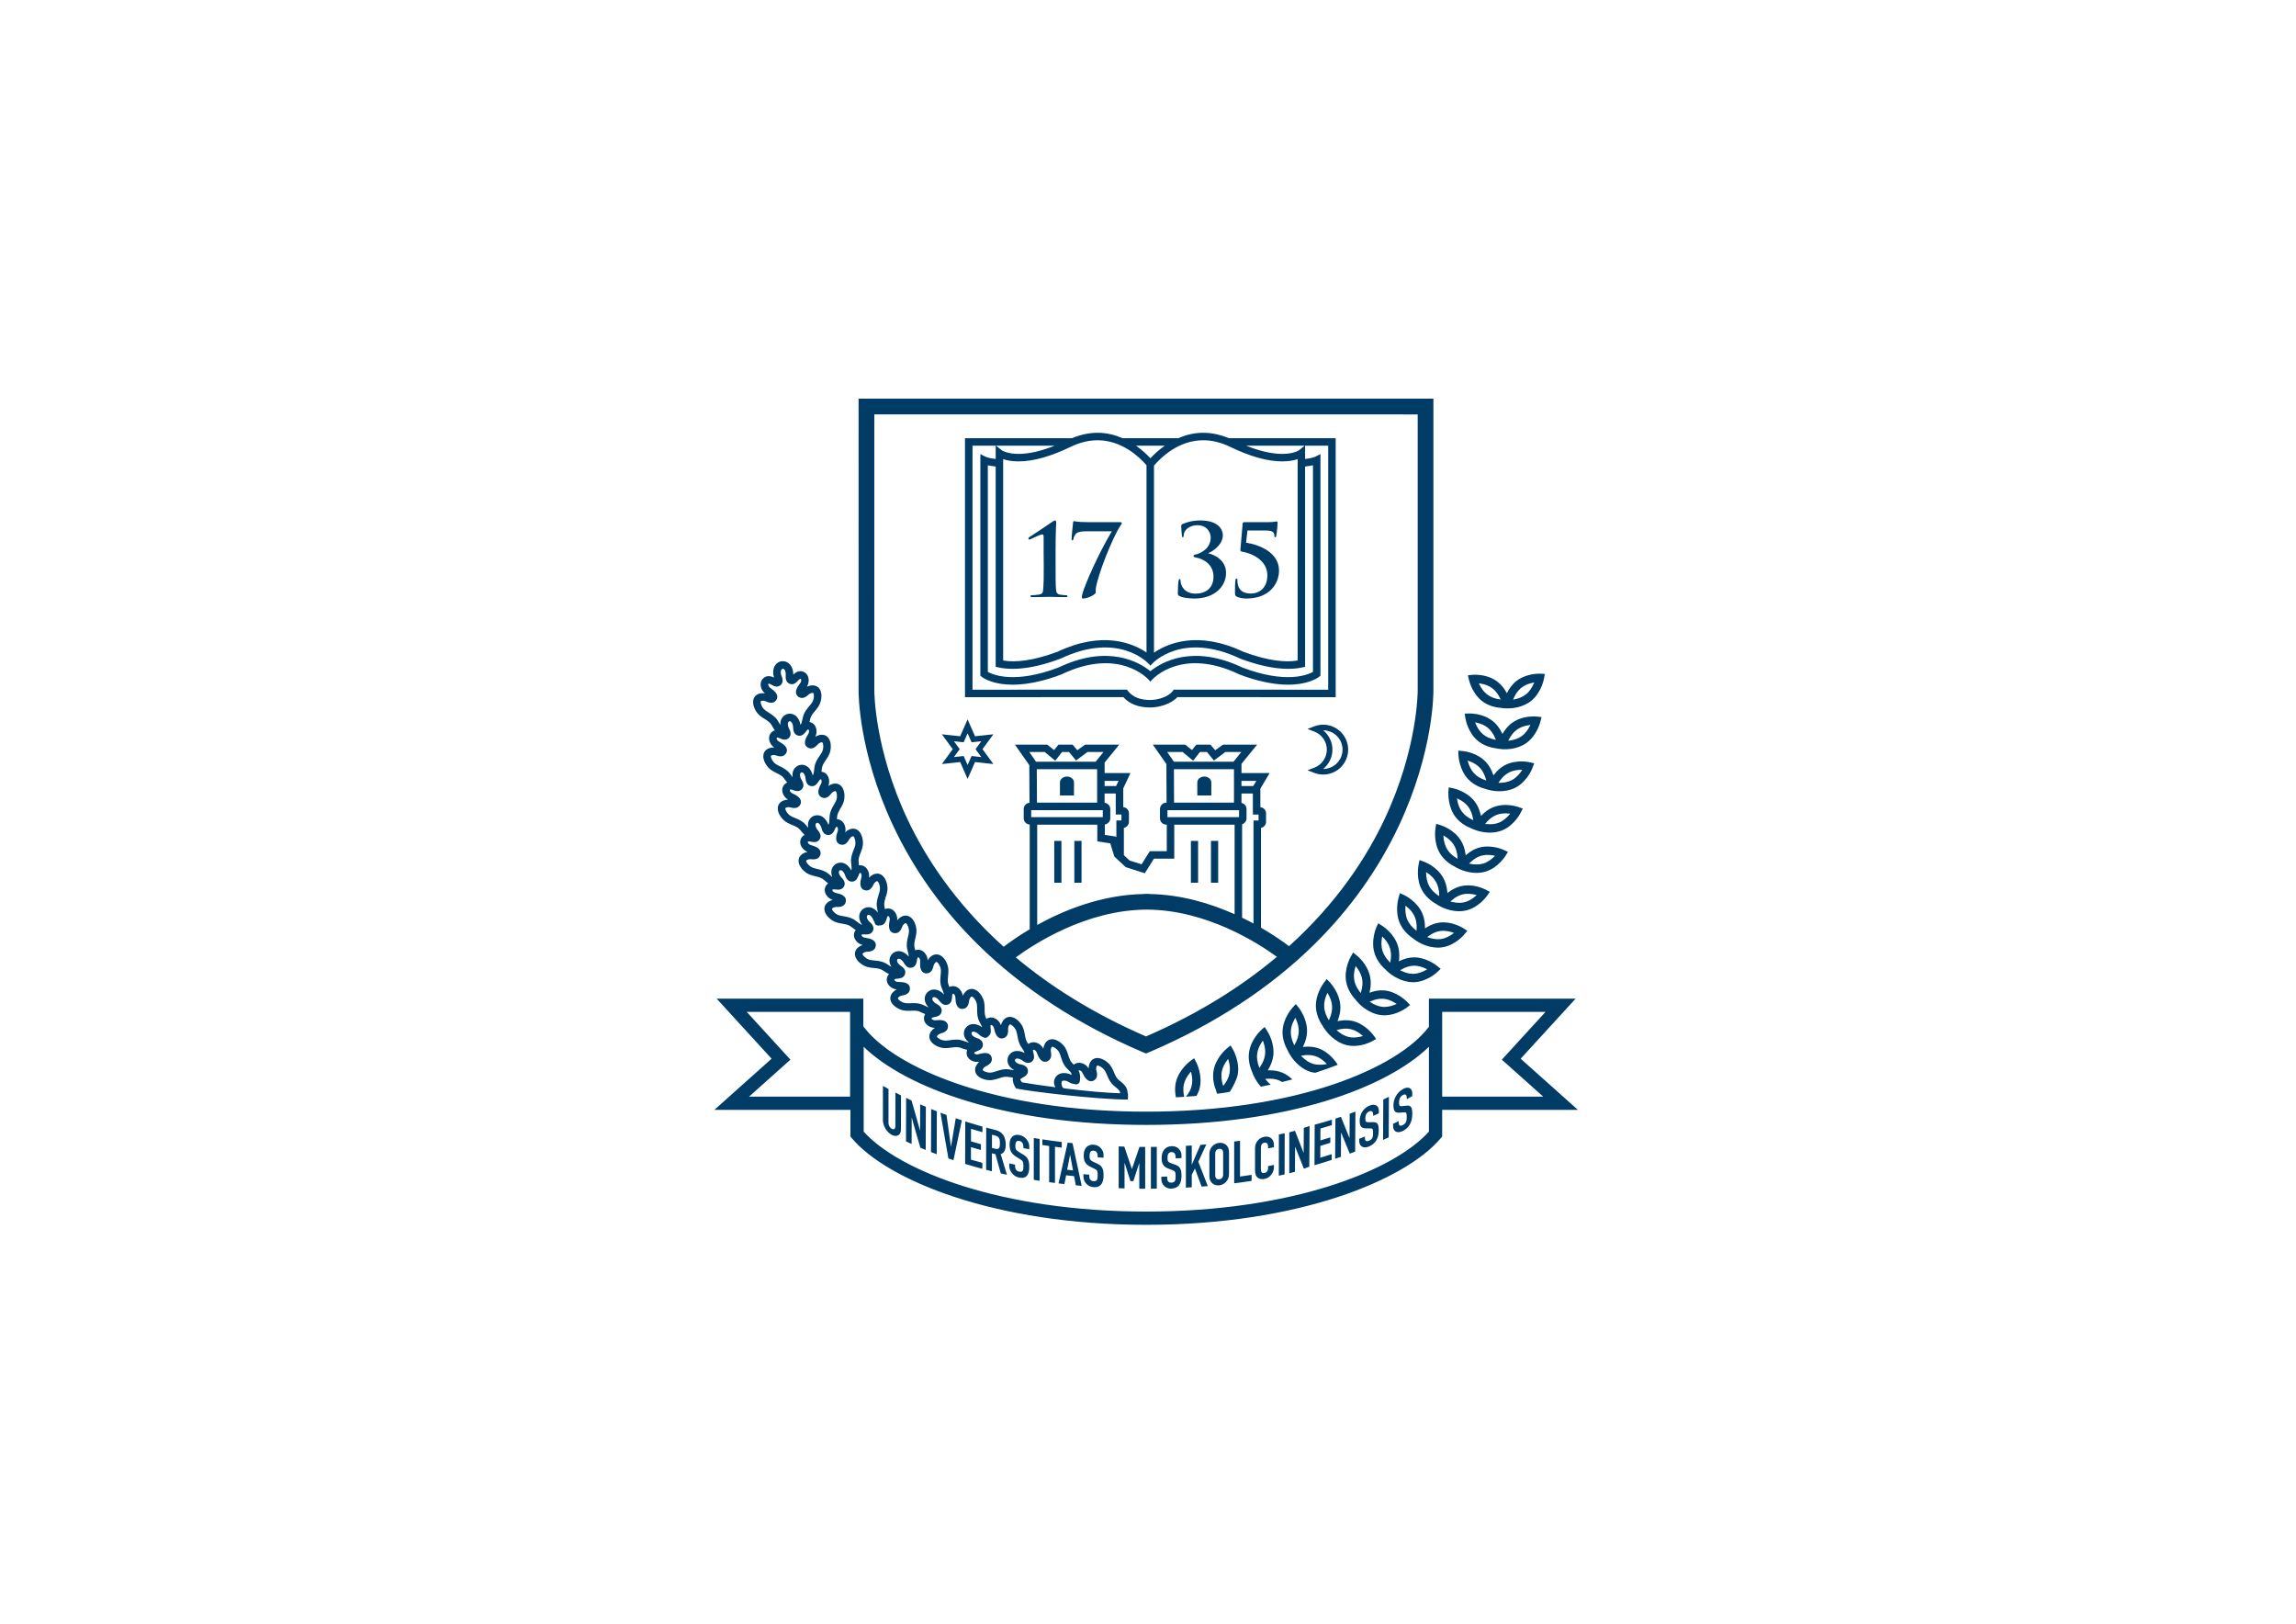 <?xml version="1.0" encoding="UTF-8" standalone="no"?>
<svg
   xmlns:dc="http://purl.org/dc/elements/1.1/"
   xmlns:cc="http://creativecommons.org/ns#"
   xmlns:rdf="http://www.w3.org/1999/02/22-rdf-syntax-ns#"
   xmlns:svg="http://www.w3.org/2000/svg"
   xmlns="http://www.w3.org/2000/svg"
   viewBox="0 0 1122.52 793.707"
   height="793.707"
   width="1122.52"
   xml:space="preserve"
   id="svg2"
   version="1.1"><defs
     id="defs6"><clipPath
       id="clipPath18"
       clipPathUnits="userSpaceOnUse"><path
         id="path16"
         d="M 0,595.28 H 841.89 V 0 H 0 Z" /></clipPath></defs><g
     transform="matrix(1.333,0,0,-1.333,0,793.707)"
     id="g10"><g
       id="g12"><g
         clip-path="url(#clipPath18)"
         id="g14"><path
           id="path20"
           style="fill:#003c66;fill-opacity:1;fill-rule:nonzero;stroke:none"
           d="m 439.424,287.064 h -2.64 v -15.342 h 2.64 z m -80.89,-37.882 c 16.236,-16.02 36.601,-29.326 60.529,-39.556 l 1.251,-0.513 1.281,0.52 c 23.906,10.22 44.259,23.527 60.507,39.549 13.063,12.887 23.481,27.517 30.974,43.481 12.764,27.185 12.665,48.776 12.656,49.67 V 449.23 l -210.831,0.008 V 342.376 c -0.012,-0.905 -0.127,-22.469 12.661,-49.713 7.506,-15.976 17.922,-30.608 30.972,-43.481 m 61.784,-33.825 c -19.595,8.496 -35.246,18.515 -47.755,28.983 6.375,4.694 25.797,17.493 48.028,17.521 21.936,-0.028 41.076,-12.437 47.738,-17.302 -12.558,-10.548 -28.282,-20.652 -48.011,-29.202 m -11.094,89.083 v -6.505 h 0.013 v -1.195 h 2.074 v -2.169 h -1.857 v -6.315 l -0.117,0.382 -4.125,0.637 v 3.812 c 1.125,0.17 2.008,1.103 2.008,2.278 v 3.376 c 0,1.202 -0.918,2.159 -2.082,2.295 v 3.404 z m -4.086,2.745 v 1.88 h 5.13 l -0.922,-1.88 z m 2.082,-21.02 1.485,-4.837 4.181,-3.882 6.99,-2.24 3.347,5.337 h 7.457 v 12.475 h 22.136 v -32.835 c -8.769,3.915 -19.573,7.232 -31.334,7.407 v 0.039 h -0.822 c -0.022,0 -0.048,-0.002 -0.069,-0.002 -0.022,0 -0.048,0.002 -0.07,0.002 h -0.817 v -0.039 c -15.635,-0.229 -29.602,-5.986 -39.29,-11.353 v 36.781 h 22.045 v -6.116 z m 47.232,9.604 h -26.265 v 2.57 h 26.265 z m -23.897,17.594 h 22.027 V 301.09 h -21.975 z m 21.862,2.744 h -21.862 l -2.472,3.574 h 5.653 l 3.879,-3.205 2.501,3.205 h 2.545 l 2.575,-3.135 4.212,3.135 h 5.857 z m -50.569,0 h -21.866 l -2.468,3.574 h 5.649 l 3.878,-3.205 2.502,3.205 h 2.545 l 2.576,-3.135 4.211,3.135 h 5.856 z m 0.546,-2.744 V 301.09 h -22.062 l -0.065,12.273 z m -24.183,-15.024 h 26.26 v -2.57 h -26.26 z m 81.301,6.099 v -6.528 h 0.017 v -1.191 h 2.069 v -2.185 h -1.853 v -37.756 c -1.32,0.712 -2.718,1.424 -4.181,2.129 v 34.255 c 0.94,0.309 1.631,1.163 1.631,2.203 v 3.376 c 0,1.124 -0.808,2.021 -1.86,2.252 v 3.445 z m -4.177,2.751 v 1.876 h 5.454 l -1.152,-1.876 z M 320.669,443.473 519.967,443.458 V 342.302 c 0,-0.208 0.092,-21.207 -12.115,-47.185 -6.459,-13.754 -17.252,-30.57 -35.079,-46.665 -1.973,1.506 -5.544,4.047 -10.283,6.791 v 36.586 c 1.052,0.193 1.852,1.123 1.852,2.232 v 3.127 c 0,1.183 -0.922,2.129 -2.082,2.229 v 6.807 l 3.415,5.73 h -10.34 v 3.383 l 5.735,7.021 h -12.518 l -2.852,-2.045 -1.745,2.045 h -5.182 l -1.587,-1.974 -2.506,1.974 h -11.856 l 4.973,-7.119 0.064,-14.149 h -0.076 c -1.295,0 -2.346,-1.054 -2.346,-2.349 v -3.376 c 0,-1.294 1.051,-2.347 2.346,-2.347 h 0.151 v -9.737 h -6.233 l -3.008,-4.79 -4.376,1.368 -2.121,1.972 v 10.023 c 1.061,0.196 1.861,1.126 1.861,2.232 v 3.125 c 0,1.187 -0.922,2.133 -2.086,2.232 v 6.878 l 2.64,5.633 h -9.475 v 3.846 l 5.359,6.558 h -12.518 l -2.848,-2.045 -1.744,2.045 h -5.182 l -1.593,-1.974 -2.506,1.974 h -11.851 l 5.259,-7.526 0.074,-13.788 c -1.182,-0.116 -2.125,-1.086 -2.125,-2.303 v -3.376 c 0,-1.242 0.982,-2.241 2.203,-2.319 v -38.385 c -4.467,-2.65 -7.769,-5.053 -9.553,-6.43 -17.902,16.098 -28.754,32.927 -35.238,46.686 -12.106,25.678 -12.206,46.535 -12.206,47.416 z m 73.233,-134.975 c 0,1.197 -1.156,2.164 -2.576,2.164 -1.419,0 -2.571,-0.967 -2.571,-2.164 v -4.783 h 5.147 z m 52.889,-21.434 h -2.645 v -15.342 h 2.645 z m -52.759,-15.342 h 2.64 v 15.342 h -2.64 z m -7.367,0 h 2.64 v 15.342 h -2.64 z m 55.04,38.94 c -1.42,0 -2.571,-0.967 -2.571,-2.164 v -4.783 h 5.145 v 4.783 c 0,1.197 -1.15,2.164 -2.574,2.164 m -89.542,5.32 2.722,-6.19 2.727,6.19 6.731,-0.734 -3.999,5.46 3.999,5.45 -6.731,-0.722 -2.727,6.184 -2.722,-6.184 -6.72,0.722 3.993,-5.45 -3.993,-5.46 z m -2.299,7.633 3.571,-0.389 1.45,3.288 1.463,-3.288 3.571,0.389 -2.129,-2.907 2.129,-2.913 -3.571,0.399 -1.463,-3.295 -1.45,3.295 -3.571,-0.399 2.121,2.913 z m 132.202,5.46 -2.522,-0.961 2.522,-0.965 c 2.741,-1.043 4.573,-3.697 4.573,-6.614 0,-2.917 -1.832,-5.577 -4.573,-6.616 l -2.522,-0.963 2.522,-0.963 c 1.053,-0.397 2.148,-0.601 3.239,-0.601 5.043,0 9.15,4.098 9.15,9.143 0,5.043 -4.107,9.145 -9.15,9.145 -1.091,0 -2.186,-0.206 -3.239,-0.605 m 10.332,-8.54 c 0,-3.904 -3.175,-7.079 -7.08,-7.085 2.086,1.716 3.38,4.307 3.38,7.085 0,2.778 -1.294,5.374 -3.38,7.077 3.905,0 7.08,-3.174 7.08,-7.077 M 328.391,182.496 c -0.004,-1.128 -0.547,-1.39 -1.266,-1.023 -0.72,0.364 -1.259,1.178 -1.259,2.31 0.004,4.92 0.004,7.648 0.008,12.321 -0.82,0.439 -1.231,0.661 -2.047,1.116 v -12.586 c 0,-2.113 1.474,-4.476 3.298,-5.398 1.82,-0.92 3.316,-0.053 3.32,2.037 0.009,4.967 0.013,7.715 0.022,12.461 -0.825,0.41 -1.236,0.616 -2.056,1.041 -0.011,-4.668 -0.011,-7.377 -0.02,-12.279 m 9.07,-1.623 c -0.017,0.006 -0.021,0.008 -0.039,0.016 -1.24,4.419 -1.858,6.736 -3.101,10.995 -0.794,0.372 -1.192,0.56 -1.986,0.942 -0.018,-6.114 -0.027,-9.843 -0.039,-15.959 0.824,-0.381 1.238,-0.564 2.06,-0.93 0.015,3.669 0.019,5.7 0.028,9.593 0.017,-0.009 0.026,-0.01 0.043,-0.016 1.253,-4.473 1.881,-6.771 3.14,-10.968 0.782,-0.327 1.171,-0.487 1.952,-0.807 0.022,6.095 0.035,9.722 0.057,15.815 -0.833,0.354 -1.251,0.532 -2.084,0.897 -0.013,-3.675 -0.018,-5.698 -0.031,-9.578 m 4.004,-7.906 c 0.833,-0.326 1.251,-0.488 2.089,-0.803 0.021,6.086 0.034,9.658 0.056,15.742 -0.838,0.327 -1.253,0.496 -2.086,0.836 -0.022,-6.088 -0.035,-9.684 -0.059,-15.775 m 7.348,2.012 c -0.018,0.003 -0.026,0.007 -0.043,0.011 -0.65,4.636 -0.975,7.082 -1.623,11.571 -0.892,0.327 -1.338,0.496 -2.221,0.835 1.166,-6.538 1.751,-10.291 2.922,-16.782 0.739,-0.257 1.108,-0.381 1.856,-0.628 1.225,5.671 1.836,8.944 3.065,14.617 -0.892,0.293 -1.338,0.444 -2.229,0.752 -0.693,-4.005 -1.035,-6.201 -1.727,-10.376 m 5.168,-6.364 c 2.523,-0.77 3.783,-1.13 6.315,-1.805 0.004,0.868 0.004,1.311 0.009,2.194 -1.684,0.45 -2.524,0.686 -4.199,1.176 0.004,1.813 0.009,2.737 0.013,4.584 1.459,-0.438 2.19,-0.646 3.653,-1.049 0,0.847 0,1.271 0.005,2.117 -1.459,0.405 -2.195,0.613 -3.649,1.052 0.004,1.846 0.004,2.775 0.012,4.587 1.676,-0.514 2.515,-0.757 4.191,-1.226 0.004,0.831 0.004,1.242 0.008,2.061 -2.528,0.706 -3.792,1.083 -6.302,1.886 -0.021,-6.068 -0.03,-9.504 -0.056,-15.577 m 14.889,7.031 c 0.009,3 -1.224,4.768 -3.744,5.395 -1.367,0.34 -2.051,0.521 -3.415,0.889 -0.017,-6.065 -0.021,-9.413 -0.039,-15.48 0.849,-0.221 1.277,-0.327 2.126,-0.534 0.008,2.59 0.008,3.923 0.017,6.585 0.511,-0.125 0.762,-0.189 1.273,-0.313 0.783,-2.851 1.181,-4.273 1.965,-7.046 0.908,-0.205 1.359,-0.309 2.263,-0.502 -0.917,2.97 -1.372,4.499 -2.289,7.546 1.363,0.471 1.839,1.681 1.843,3.46 m -3.843,-1.476 c -0.489,0.119 -0.723,0.179 -1.208,0.302 0.004,1.944 0.004,2.919 0.009,4.837 0.446,-0.116 0.662,-0.171 1.108,-0.282 1.558,-0.391 1.809,-1.28 1.805,-2.843 -0.004,-1.546 -0.234,-2.377 -1.714,-2.014 m 8.916,5.032 c -2.449,0.486 -3.657,-1.098 -3.666,-3.438 0,-1.929 0.481,-3.304 2.32,-4.456 0.615,-0.385 0.914,-0.577 1.528,-0.957 1.048,-0.635 1.234,-0.927 1.234,-2.567 0,-1.405 -0.108,-2.275 -1.559,-1.998 -1.086,0.21 -1.497,1.068 -1.497,1.868 v 0.695 c -0.861,0.171 -1.286,0.259 -2.143,0.441 v -0.821 c 0,-2.078 1.563,-3.973 3.64,-4.37 2.771,-0.533 3.702,1.226 3.702,3.821 0,2.246 -0.36,3.534 -2.247,4.625 -0.649,0.393 -0.978,0.592 -1.627,0.989 -1.117,0.678 -1.221,1.111 -1.217,2.3 0,1.024 0.273,1.93 1.45,1.697 1.082,-0.217 1.502,-1.132 1.502,-2.147 v -0.494 c 0.857,-0.161 1.281,-0.244 2.143,-0.395 v 1.08 c 0,1.705 -1.433,3.705 -3.563,4.127 m 5.216,-16.431 c 0.857,-0.142 1.282,-0.209 2.143,-0.343 v 15.338 c -0.857,0.135 -1.282,0.205 -2.138,0.349 0,-6.094 0,-9.247 -0.005,-15.344 m 10.263,13.888 c -2.848,0.333 -4.268,0.523 -7.108,0.952 0,-0.824 -0.004,-1.234 -0.004,-2.059 0.996,-0.153 1.494,-0.231 2.485,-0.366 v -13.268 c 0.857,-0.116 1.285,-0.173 2.142,-0.28 v 13.258 c 0.996,-0.128 1.489,-0.187 2.485,-0.306 z m 2.168,-0.247 c -1.341,-5.979 -2.008,-8.973 -3.345,-14.936 0.861,-0.107 1.289,-0.163 2.142,-0.261 0.251,1.288 0.381,1.935 0.636,3.223 1.169,-0.131 1.753,-0.193 2.922,-0.31 0.256,-1.34 0.381,-2.013 0.632,-3.354 0.866,-0.085 1.29,-0.126 2.156,-0.204 -1.342,6.251 -2.013,9.386 -3.355,15.651 -0.714,0.072 -1.074,0.113 -1.788,0.191 m -0.195,-9.943 c 0.429,2.175 0.637,3.26 1.061,5.435 0.013,0 0.026,-0.002 0.039,-0.002 0.424,-2.268 0.637,-3.398 1.056,-5.662 -0.861,0.087 -1.294,0.132 -2.156,0.229 m 13.358,4.423 c 0,0.428 -0.004,0.642 -0.004,1.073 0,1.703 -1.433,3.548 -3.588,3.703 -2.463,0.18 -3.688,-1.58 -3.688,-3.904 0,-1.913 0.484,-3.211 2.342,-4.132 0.614,-0.307 0.925,-0.459 1.54,-0.762 1.056,-0.506 1.243,-0.771 1.243,-2.409 0,-1.399 -0.109,-2.273 -1.559,-2.168 -1.103,0.08 -1.519,0.888 -1.519,1.685 0,0.276 -0.004,0.413 -0.004,0.689 -0.857,0.067 -1.286,0.103 -2.147,0.179 v -0.822 c 0,-2.064 1.58,-3.783 3.67,-3.934 2.779,-0.203 3.71,1.672 3.71,4.256 0,2.241 -0.351,3.476 -2.255,4.339 -0.658,0.31 -0.987,0.468 -1.649,0.782 -1.113,0.537 -1.226,0.96 -1.226,2.143 0,1.012 0.277,1.954 1.459,1.866 1.095,-0.078 1.52,-0.946 1.52,-1.956 v -0.499 c 0.861,-0.056 1.294,-0.08 2.155,-0.129 m 10.419,-4.113 c -0.018,0 -0.027,0.003 -0.044,0.003 -1.104,3.268 -1.658,4.904 -2.766,8.18 -0.831,0.026 -1.242,0.037 -2.069,0.072 v -15.33 c 0.862,-0.032 1.29,-0.043 2.152,-0.068 v 9.318 c 0.021,0 0.025,-0.002 0.047,-0.002 0.844,-2.66 1.268,-3.989 2.117,-6.639 0.424,-0.011 0.641,-0.014 1.069,-0.022 0.852,2.621 1.286,3.929 2.138,6.556 h 0.044 v -9.322 c 0.861,-0.008 1.294,-0.008 2.159,-0.008 v 15.329 c -0.839,0 -1.259,0 -2.095,0.008 -1.103,-3.236 -1.649,-4.852 -2.752,-8.075 m 9.101,8.095 c -0.864,-0.014 -1.298,-0.02 -2.16,-0.028 v -15.323 c 0.862,0.004 1.296,0.008 2.16,0.024 z m 5.347,-15.325 c 2.782,0.101 3.714,2.075 3.714,4.657 0,2.242 -0.352,3.441 -2.26,4.098 -0.658,0.239 -0.987,0.358 -1.649,0.603 -1.116,0.413 -1.221,0.822 -1.221,2.004 0,1.018 0.276,1.988 1.455,2.032 1.099,0.039 1.529,-0.783 1.529,-1.794 v -0.496 c 0.855,0.035 1.289,0.059 2.146,0.1 v 1.073 c 0,1.705 -1.434,3.389 -3.589,3.312 -2.472,-0.086 -3.696,-1.979 -3.696,-4.303 0,-1.913 0.489,-3.16 2.346,-3.878 0.623,-0.241 0.925,-0.356 1.544,-0.593 1.053,-0.391 1.249,-0.64 1.249,-2.275 0,-1.398 -0.114,-2.287 -1.568,-2.34 -1.1,-0.036 -1.518,0.725 -1.518,1.521 0,0.274 0.003,0.415 0.003,0.689 -0.867,-0.022 -1.298,-0.034 -2.164,-0.054 v -0.82 c 0,-2.064 1.593,-3.607 3.679,-3.536 m 7.484,5.085 c 0.462,0.916 0.697,1.378 1.16,2.298 0.978,-2.655 1.47,-3.984 2.445,-6.627 0.914,0.071 1.368,0.107 2.277,0.187 -1.39,3.554 -2.082,5.339 -3.476,8.915 1.17,2.538 1.754,3.816 2.931,6.365 -0.866,-0.072 -1.291,-0.109 -2.156,-0.171 -1.26,-2.894 -1.883,-4.336 -3.139,-7.218 h -0.042 v 6.995 c -0.862,-0.057 -1.29,-0.08 -2.152,-0.128 v -15.329 c 0.862,0.051 1.29,0.071 2.152,0.127 z m 10.059,-3.88 c 1.748,0.181 3.601,1.645 3.601,4.143 v 8.091 c 0,2.498 -1.853,3.533 -3.601,3.353 -1.745,-0.18 -3.6,-1.591 -3.6,-4.091 v -8.091 c 0,-2.498 1.855,-3.585 3.6,-3.405 m -1.45,11.695 c 0,1.057 0.676,1.615 1.45,1.696 0.778,0.08 1.454,-0.34 1.454,-1.397 v -8.094 c 0,-1.055 -0.676,-1.619 -1.454,-1.697 -0.774,-0.082 -1.45,0.348 -1.45,1.403 z m 13.34,-7.842 c -1.698,-0.271 -2.549,-0.397 -4.246,-0.624 v 13.122 c -0.857,-0.113 -1.286,-0.167 -2.143,-0.273 v -15.327 c 2.554,0.316 3.835,0.496 6.389,0.903 z m 4.778,-1.492 c 1.909,0.356 3.403,2.313 3.407,4.187 0,0.373 -0.004,0.557 0,0.932 -0.857,-0.171 -1.281,-0.255 -2.142,-0.418 v -0.749 c 0,-1.201 -0.754,-1.676 -1.343,-1.785 -0.964,-0.178 -1.298,0.448 -1.293,1.326 0,3.12 0.004,4.675 0.004,7.794 0.004,1.023 0.255,1.817 1.32,1.997 0.821,0.141 1.329,-0.491 1.323,-1.347 v -0.728 c 0.859,0.155 1.288,0.24 2.144,0.405 v 0.846 c 0.004,2.111 -1.467,3.345 -3.44,3.01 -2.079,-0.35 -3.485,-2.086 -3.491,-4.084 v -8.407 c -0.004,-2.789 1.88,-3.285 3.511,-2.979 m 7.372,16.737 c -0.853,-0.178 -1.282,-0.269 -2.139,-0.436 -0.012,-6.045 -0.017,-9.074 -0.029,-15.121 0.852,0.184 1.276,0.279 2.124,0.475 0.018,6.03 0.023,9.054 0.044,15.082 m 17.223,-7.66 c -1.662,-0.541 -2.502,-0.8 -4.177,-1.3 0.008,1.737 0.008,2.605 0.022,4.347 1.458,0.424 2.189,0.653 3.644,1.114 0.004,0.793 0.009,1.191 0.013,1.987 -1.459,-0.458 -2.186,-0.681 -3.645,-1.103 0.009,1.739 0.009,2.611 0.022,4.35 1.679,0.476 2.519,0.726 4.19,1.248 0.004,0.797 0.008,1.197 0.013,1.992 -2.52,-0.784 -3.787,-1.146 -6.315,-1.823 -0.031,-5.942 -0.045,-8.916 -0.074,-14.86 2.524,0.728 3.783,1.113 6.298,1.936 0.004,0.847 0.009,1.267 0.009,2.112 m 3.431,7.87 c 0.018,0.005 0.027,0.003 0.043,0.012 1.265,-3.096 1.897,-4.629 3.157,-7.686 0.789,0.287 1.181,0.432 1.968,0.73 0.043,5.874 0.066,8.81 0.109,14.68 -0.844,-0.318 -1.264,-0.476 -2.099,-0.78 -0.03,-3.535 -0.039,-5.301 -0.064,-8.839 -0.018,-0.007 -0.028,-0.012 -0.044,-0.018 -1.241,3.073 -1.863,4.622 -3.113,7.737 -0.809,-0.271 -1.214,-0.405 -2.021,-0.664 -0.038,-5.889 -0.057,-8.838 -0.1,-14.732 0.845,0.283 1.265,0.427 2.114,0.721 0.021,3.531 0.034,5.306 0.05,8.839 m 10.207,-5.074 c 2.698,1.111 3.602,3.368 3.614,5.859 0.013,2.157 -0.317,3.171 -2.151,3.082 -0.636,-0.016 -0.957,-0.018 -1.588,-0.029 -1.078,-0.017 -1.177,0.331 -1.169,1.465 0.005,0.974 0.277,2.007 1.419,2.489 1.061,0.451 1.459,-0.176 1.452,-1.149 v -0.476 c 0.83,0.365 1.241,0.547 2.072,0.922 0.004,0.413 0.004,0.621 0.01,1.036 0.007,1.639 -1.356,2.697 -3.438,1.812 -2.385,-1.015 -3.584,-3.262 -3.597,-5.485 -0.017,-1.833 0.446,-2.856 2.238,-2.864 0.597,-0.003 0.896,-0.004 1.493,-0.003 1.019,0.02 1.19,-0.151 1.179,-1.725 -0.01,-1.341 -0.114,-2.236 -1.521,-2.818 -1.059,-0.441 -1.468,0.139 -1.462,0.903 0.004,0.264 0.004,0.392 0.008,0.658 -0.836,-0.337 -1.251,-0.502 -2.091,-0.827 0,-0.313 0,-0.469 -0.005,-0.784 -0.011,-1.979 1.52,-2.897 3.537,-2.066 m 7.34,18.249 c -0.826,-0.411 -1.232,-0.611 -2.054,-1.002 -0.036,-5.923 -0.048,-8.888 -0.086,-14.814 0.83,0.37 1.241,0.558 2.072,0.939 0.031,5.953 0.043,8.927 0.068,14.877 m 5.044,-12.574 c 2.657,1.312 3.536,3.694 3.536,6.28 0,2.243 -0.334,3.27 -2.138,3.027 -0.623,-0.074 -0.931,-0.105 -1.554,-0.173 -1.069,-0.113 -1.164,0.235 -1.16,1.397 0,0.994 0.268,2.076 1.386,2.683 1.043,0.57 1.441,-0.033 1.441,-1.033 v -0.494 c 0.805,0.447 1.216,0.675 2.025,1.14 v 1.072 c 0,1.703 -1.341,2.658 -3.377,1.529 -2.336,-1.296 -3.518,-3.702 -3.526,-5.966 -0.009,-1.866 0.448,-2.866 2.22,-2.723 0.584,0.046 0.874,0.072 1.463,0.124 1,0.099 1.181,-0.061 1.181,-1.684 -0.004,-1.383 -0.103,-2.316 -1.497,-3.013 -1.044,-0.523 -1.442,0.041 -1.442,0.822 v 0.676 c -0.822,-0.412 -1.233,-0.613 -2.051,-1.009 -0.004,-0.318 -0.004,-0.476 -0.004,-0.794 -0.01,-2.015 1.501,-2.843 3.497,-1.861 m 43.288,26.533 20.159,22.026 h -53.812 v -10.318 c -11.367,-15.101 -48.31,-31.128 -103.656,-31.128 -55.538,0 -92.555,16.137 -103.779,31.283 v 10.163 H 262.846 L 282.999,207.196 262,188.427 h 49.911 v -9.764 l 0.573,-0.68 c 12.89,-15.27 52.167,-31.703 107.943,-31.703 55.784,0 95.055,16.433 107.941,31.703 l 0.575,0.68 v 9.764 h 49.795 z M 311.787,193.284 h -37.059 l 15.179,13.566 -16.025,17.51 h 37.905 z M 524.083,180.457 C 511.318,166.21 473.826,151.14 420.427,151.14 c -53.405,0 -90.891,15.07 -103.658,29.317 v 31.115 c 15.425,-14.961 51.457,-28.656 103.658,-28.656 52.204,0 88.234,13.695 103.656,28.656 z m 4.86,43.903 h 37.912 l -16.023,-17.51 15.18,-13.566 H 528.943 Z M 393.322,397.274 c 0.216,0 0.324,0.181 0.359,0.476 0.078,0.584 0.55,1.753 1.207,2.19 0.884,0.584 2.412,0.659 3.429,0.659 h 9.462 c -5.039,-8.439 -9.709,-19.21 -10.731,-22.717 -0.186,-0.584 -0.259,-1.134 -0.259,-1.498 0,-0.327 0.108,-0.439 0.511,-0.439 1.644,0 4.601,1.496 4.601,2.233 0,0.472 -0.074,0.726 0,1.349 0.549,4.675 6.245,19.173 9.275,23.48 0.113,0.149 0.26,0.437 0.26,0.66 0,0.182 -0.19,0.289 -0.883,0.289 h -11.687 c -3.865,0 -4.709,0.366 -4.93,0.366 -0.216,0 -0.359,-0.144 -0.359,-0.508 0,-0.37 -0.55,-4.637 -0.55,-5.993 0,-0.366 0.039,-0.547 0.295,-0.547 m 28.598,-61.286 c 2.687,0 7.375,1.033 9.912,3.806 l 58.057,-0.029 v 94.98 h -39.177 c -3.138,1.292 -6.289,1.983 -9.398,1.983 -3.435,0 -6.483,-0.821 -9.171,-1.983 h -20.426 c -2.687,1.162 -5.735,1.983 -9.176,1.983 -3.103,0 -6.25,-0.691 -9.388,-1.983 h -39.22 v -94.98 l 58.07,0.029 c 2.277,-2.523 5.601,-3.806 9.917,-3.806 m 56.754,88.37 c 1.185,0.121 2.146,0.287 2.887,0.457 v -75.771 c -1.991,-1.111 -9.92,-4.458 -25.911,1.601 -18.343,8.755 -29.804,1.833 -33.739,-1.371 v 0.037 c -3.974,3.218 -15.427,10.058 -33.692,1.334 -15.994,-6.059 -23.924,-2.712 -25.911,-1.601 v 75.771 c 0.737,-0.17 1.698,-0.336 2.879,-0.457 v -73.446 c 4.874,-1.288 12.379,-1.281 23.702,2.958 l 0.1,0.046 c 21.291,10.07 32.039,-1.57 32.48,-2.07 l 0.407,-0.459 v -0.129 l 0.515,0.588 c 0.442,0.5 11.194,12.14 32.476,2.07 l 0.11,-0.046 c 11.317,-4.239 18.823,-4.246 23.697,-2.958 z m -0.134,7.643 -2.097,-1.669 c 0,-0.007 -1.847,-1.354 -6.149,-1.354 -3.81,0 -8.267,1.027 -13.274,3.023 z m -37.226,1.984 c 3.243,0 6.563,-0.818 9.874,-2.417 7.306,-3.543 13.734,-5.335 19.106,-5.335 2.515,0 4.367,0.389 5.644,0.835 v -73.842 c -4.247,-0.78 -10.842,-0.2 -19.915,3.196 -16.764,7.899 -27.835,3.043 -32.775,-0.338 v 68.61 c 2.498,2.915 8.964,9.291 18.066,9.291 m -14.087,-1.984 c -2.256,-1.585 -4.047,-3.262 -5.295,-4.623 -1.246,1.361 -3.038,3.038 -5.293,4.623 z m -24.686,1.984 c 8.964,0 15.383,-6.188 17.963,-9.163 V 356.16 c -4.99,3.374 -16.028,8.104 -32.662,0.262 -9.077,-3.396 -15.669,-3.976 -19.915,-3.196 v 73.842 c 1.272,-0.446 3.125,-0.835 5.644,-0.835 5.367,0 11.795,1.792 19.101,5.335 3.307,1.599 6.636,2.417 9.869,2.417 m -15.694,-1.984 c -5.009,-1.996 -9.467,-3.023 -13.276,-3.023 -4.306,0 -6.155,1.347 -6.159,1.354 l -2.091,1.669 z m -30.161,0 h 8.501 v -4.885 c -2.506,0.281 -3.644,0.798 -3.644,0.798 l -1.983,0.994 v -81.26 l 0.511,-0.407 c 0.346,-0.29 8.808,-6.877 29.178,0.856 l 0.099,0.044 c 21.015,10.069 31.624,-1.575 32.057,-2.072 l 0.471,-0.542 v -0.123 l 0.58,0.665 c 0.437,0.497 11.042,12.141 32.052,2.072 l 0.099,-0.044 c 20.373,-7.733 28.836,-1.146 29.191,-0.856 l 0.503,0.407 v 81.26 l -1.983,-0.994 c 0,0 -1.134,-0.517 -3.644,-0.798 v 4.885 h 8.467 v -89.49 l -56.643,0.03 -0.415,-0.554 c -1.519,-2.037 -5.347,-3.251 -8.163,-3.251 -3.775,0 -6.454,1.077 -8.194,3.284 l -0.411,0.521 -56.629,-0.03 z m 20.798,-34.435 c 0.147,0 0.325,0.074 0.511,0.147 0.801,0.327 3.545,1.75 4.237,1.75 0.541,0 0.541,-0.432 0.541,-1.313 v -4.781 l 0.044,-5.812 c 0.034,-3.504 -0.044,-6.606 -0.186,-8.213 -0.109,-1.17 -0.29,-1.678 -1.459,-1.938 -0.658,-0.144 -2.52,-0.255 -2.922,-0.255 -0.147,0 -0.294,-0.106 -0.294,-0.364 0,-0.255 0.225,-0.331 0.623,-0.331 2.338,0 5.402,0.11 6.246,0.11 0.987,0 3.32,-0.11 6.099,-0.11 0.402,0 0.584,0.076 0.584,0.331 0,0.258 -0.182,0.364 -0.333,0.364 -0.29,0 -1.862,0.111 -2.402,0.218 -1.178,0.256 -1.36,0.805 -1.463,1.975 -0.152,1.607 -0.152,4.709 -0.152,8.213 v 6.76 c 0,5.588 0.221,9.203 0.221,9.497 0,0.364 -0.108,0.764 -0.437,0.764 -0.29,0 -0.619,-0.256 -0.953,-0.476 -1.281,-0.946 -8.288,-5.548 -8.431,-5.621 -0.182,-0.11 -0.364,-0.292 -0.364,-0.512 0,-0.217 0.182,-0.403 0.29,-0.403 m 55.135,-20.742 c 0.845,-0.473 2.926,-0.879 5.52,-0.879 7.115,0 11.539,4.276 11.539,9.389 0,4.419 -3.805,6.575 -6.506,7.193 v 0.075 c 1.463,0.51 5.333,2.993 5.333,6.575 0,1.716 -1.28,5.401 -8.294,5.401 -3.025,0 -5.22,-0.764 -6.462,-1.313 -0.472,-0.222 -0.511,-0.367 -0.511,-0.698 0,-0.835 0.114,-2.48 0.26,-3.651 0.035,-0.399 0.139,-0.508 0.29,-0.508 0.183,0 0.333,0.109 0.333,0.549 0,2.151 2.186,3.87 5.078,3.87 3.722,0 4.852,-2.961 4.852,-4.493 0,-4.271 -4.022,-5.952 -5.666,-6.279 -0.399,-0.075 -0.658,-0.257 -0.658,-0.516 0,-0.289 0.225,-0.435 1.173,-0.617 1.791,-0.328 6.172,-2.045 6.172,-6.941 0,-4.34 -2.991,-6.244 -6.605,-6.244 -3.688,0 -5.485,2.52 -5.485,4.858 0,0.289 -0.108,0.508 -0.324,0.508 -0.224,0 -0.329,-0.253 -0.402,-0.691 -0.147,-0.805 -0.26,-2.848 -0.26,-4.563 0,-0.443 0.078,-0.733 0.623,-1.025 m 21.05,-0.22 c 0.908,-0.436 2.259,-0.659 3.427,-0.659 8.476,0 12.011,5.405 12.011,10.265 0,6.356 -6.643,9.35 -12.08,10.225 l 0.507,4.456 h 6.648 c 2.957,0 3.213,-0.953 3.213,-1.97 0,-0.297 0.068,-0.515 0.296,-0.515 0.252,0 0.361,0.218 0.391,0.44 0.368,2.301 0.481,3.907 0.481,4.674 0,0.547 -0.075,0.694 -0.368,0.694 -0.113,0 -0.325,-0.073 -0.732,-0.112 -0.395,-0.072 -1.018,-0.146 -2.039,-0.146 h -8.947 c -0.402,0 -0.663,-0.104 -0.696,-0.471 l -0.843,-9.646 c -0.031,-0.47 0.224,-0.657 0.662,-0.729 2.886,-0.403 9.236,-2.808 9.236,-8.651 0,-4.75 -3.1,-6.685 -6.025,-6.685 -2.558,0 -4.961,0.985 -4.961,4.893 0,0.401 -0.073,0.621 -0.332,0.621 -0.222,0 -0.334,-0.292 -0.399,-0.655 -0.181,-1.21 -0.152,-3.398 -0.152,-4.604 0,-0.767 0.078,-1.096 0.702,-1.425 m 21.338,-201.772 c 0.013,0.005 0.022,0.005 0.039,0.014 1.272,-3.143 1.913,-4.894 3.183,-7.999 0.791,0.297 1.189,0.441 1.986,0.749 0.038,5.963 0.064,8.946 0.099,14.907 -0.597,-0.213 -2.112,-0.687 -2.112,-0.687 -0.022,-3.592 -0.035,-5.493 -0.065,-9.085 -0.013,-0.008 -0.026,-0.01 -0.039,-0.017 -1.25,3.122 -1.879,4.885 -3.138,8.049 l -2.086,-0.564 v -15.014 l 2.073,0.549 c 0.026,3.593 0.033,5.51 0.06,9.098 M 279.683,332.278 c 0.258,-0.174 0.512,-0.335 0.773,-0.493 1.022,-0.644 1.903,-1.208 2.457,-2.097 0.108,-0.175 0.214,-0.36 0.324,-0.543 l 0.087,-0.156 c 0.242,-0.416 0.521,-0.901 0.868,-1.373 -0.446,-0.125 -0.847,-0.353 -1.193,-0.687 -1.446,-1.37 -1.039,-3.507 0.08,-4.818 0.271,-0.325 0.582,-0.578 0.886,-0.795 -0.645,0.038 -1.256,-0.058 -1.821,-0.254 -1.184,-0.412 -1.945,-1.26 -2.142,-2.388 -0.355,-1.997 1.195,-4.292 2.415,-5.282 0.457,-0.369 0.974,-0.706 1.587,-1.031 0.233,-0.123 0.461,-0.238 0.807,-0.407 1.08,-0.539 2.017,-1.004 2.666,-1.848 0.132,-0.165 0.26,-0.339 0.383,-0.52 l 0.091,-0.125 c 0.255,-0.353 0.5,-0.69 0.764,-1.004 -0.388,-0.16 -0.734,-0.404 -1.037,-0.728 -1.342,-1.475 -0.783,-3.573 0.426,-4.801 0.291,-0.304 0.62,-0.534 0.944,-0.728 -0.636,-0.016 -1.246,-0.144 -1.811,-0.385 -1.145,-0.489 -1.842,-1.392 -1.965,-2.532 -0.215,-2.011 1.495,-4.189 2.777,-5.096 0.486,-0.342 1.034,-0.639 1.653,-0.912 0.223,-0.106 0.446,-0.199 0.675,-0.295 l 0.162,-0.064 c 1.113,-0.461 2.078,-0.857 2.79,-1.649 0.162,-0.18 0.31,-0.364 0.521,-0.615 0.364,-0.444 0.767,-0.927 1.254,-1.364 -0.455,-0.225 -0.829,-0.558 -1.117,-0.991 -1.11,-1.654 -0.238,-3.648 1.145,-4.681 0.333,-0.255 0.692,-0.434 1.043,-0.576 -0.623,-0.111 -1.212,-0.333 -1.725,-0.654 -1.061,-0.665 -1.617,-1.66 -1.56,-2.802 0.101,-2.023 2.119,-3.915 3.516,-4.615 0.526,-0.256 1.111,-0.473 1.786,-0.655 0.29,-0.073 0.584,-0.151 0.904,-0.225 1.165,-0.287 2.176,-0.531 2.972,-1.198 0.212,-0.174 0.409,-0.347 0.615,-0.529 0.32,-0.286 0.671,-0.592 1.062,-0.884 -0.352,-0.241 -0.636,-0.557 -0.865,-0.949 -0.987,-1.726 0.021,-3.655 1.469,-4.59 0.351,-0.232 0.721,-0.387 1.08,-0.501 -0.614,-0.159 -1.184,-0.418 -1.671,-0.772 -1.004,-0.716 -1.504,-1.773 -1.37,-2.899 0.238,-2.022 2.379,-3.767 3.825,-4.368 0.532,-0.218 1.123,-0.39 1.826,-0.53 0.227,-0.046 0.45,-0.087 0.68,-0.126 l 0.205,-0.032 c 1.193,-0.204 2.219,-0.377 3.082,-0.996 0.199,-0.145 0.396,-0.297 0.641,-0.485 0.391,-0.302 0.781,-0.594 1.199,-0.852 -0.141,-0.171 -0.256,-0.361 -0.362,-0.565 -0.854,-1.792 0.286,-3.644 1.794,-4.472 0.375,-0.209 0.751,-0.339 1.12,-0.426 -0.607,-0.199 -1.159,-0.496 -1.624,-0.885 -0.961,-0.801 -1.372,-1.866 -1.153,-2.991 0.378,-1.998 2.636,-3.586 4.118,-4.082 0.556,-0.184 1.167,-0.315 1.863,-0.403 0.299,-0.035 0.598,-0.068 0.892,-0.097 1.205,-0.121 2.244,-0.223 3.153,-0.78 0.228,-0.135 0.446,-0.283 0.693,-0.45 0.521,-0.345 1.093,-0.716 1.735,-1.004 -0.32,-0.317 -0.555,-0.706 -0.701,-1.157 -0.61,-1.898 0.777,-3.575 2.387,-4.194 0.39,-0.149 0.775,-0.225 1.15,-0.268 -0.567,-0.273 -1.067,-0.645 -1.474,-1.098 -0.842,-0.924 -1.106,-2.031 -0.742,-3.115 0.644,-1.92 3.101,-3.191 4.644,-3.488 0.526,-0.094 1.084,-0.142 1.701,-0.142 h 0.186 c 0.312,0.005 0.617,0.013 0.941,0.028 0.351,0.014 0.691,0.024 1.02,0.024 0.946,0 1.573,-0.109 2.175,-0.373 0.18,-0.073 0.364,-0.164 0.552,-0.252 l 0.171,-0.087 c 0.363,-0.173 0.785,-0.376 1.24,-0.549 -0.18,-0.284 -0.301,-0.607 -0.377,-0.948 -0.42,-1.949 1.128,-3.481 2.794,-3.934 0.355,-0.097 0.743,-0.147 1.171,-0.15 -0.534,-0.33 -0.995,-0.749 -1.359,-1.239 -0.742,-1.009 -0.89,-2.135 -0.418,-3.177 0.834,-1.848 3.409,-2.867 4.969,-3.003 0.576,-0.043 1.199,-0.033 1.898,0.046 0.277,0.034 0.55,0.07 0.931,0.124 1.229,0.171 2.307,0.273 3.212,-0.026 0.207,-0.06 0.411,-0.134 0.623,-0.216 l 0.13,-0.046 c 0.614,-0.22 1.216,-0.423 1.852,-0.545 -0.138,-0.327 -0.212,-0.676 -0.225,-1.042 -0.061,-1.99 1.727,-3.222 3.441,-3.371 0.416,-0.047 0.814,-0.014 1.182,0.05 -0.463,-0.422 -0.844,-0.913 -1.117,-1.457 -0.554,-1.114 -0.502,-2.255 0.147,-3.209 0.991,-1.436 3.251,-2.093 4.926,-2.093 0.182,0 0.351,0.004 0.498,0.024 0.571,0.058 1.177,0.18 1.852,0.379 0.299,0.083 0.585,0.177 0.888,0.274 1.155,0.379 2.112,0.701 3.164,0.554 0.238,-0.031 0.472,-0.07 0.706,-0.109 0.428,-0.07 0.852,-0.136 1.315,-0.169 -0.086,-0.321 -0.108,-0.661 -0.082,-1.018 0.004,-0.058 0.043,-0.102 0.052,-0.157 0.125,-1.037 0.749,-2.324 1.203,-2.823 4.774,-1.065 29.749,-4.058 40.982,-4.058 l 0.008,0.798 h 0.031 l 0.012,0.475 c 0.005,0.082 -0.034,0.15 -0.034,0.231 l 0.008,0.781 h -0.125 c -0.061,0.507 -0.065,1.046 -0.225,1.481 -0.528,1.402 -1.623,2.288 -2.511,2.998 -0.199,0.165 -0.407,0.331 -0.597,0.49 -0.792,0.689 -1.203,1.65 -1.68,2.759 -0.116,0.282 -0.233,0.559 -0.363,0.838 -0.294,0.637 -0.597,1.182 -0.939,1.655 -0.87,1.212 -3.151,2.946 -5.125,2.709 -1.134,-0.125 -2.026,-0.838 -2.506,-1.989 -0.238,-0.57 -0.364,-1.182 -0.372,-1.81 -0.191,0.32 -0.429,0.637 -0.732,0.929 -1.342,1.283 -3.432,1.537 -4.7,0.463 l -0.225,0.22 c -0.139,0.137 -0.277,0.276 -0.407,0.412 -0.723,0.757 -1.061,1.802 -1.412,2.922 l -0.281,0.841 c -0.225,0.665 -0.485,1.238 -0.783,1.747 -0.749,1.276 -2.801,3.17 -4.844,3.186 -1.138,-0.028 -2.121,-0.664 -2.684,-1.753 -0.285,-0.534 -0.467,-1.133 -0.54,-1.764 -0.161,0.335 -0.364,0.68 -0.645,0.995 -1.251,1.448 -3.39,1.879 -4.753,0.817 -0.026,-0.02 -0.052,-0.04 -0.074,-0.059 -0.095,0.131 -0.186,0.26 -0.272,0.378 -0.628,0.861 -0.823,1.928 -1.026,3.059 -0.056,0.307 -0.113,0.603 -0.169,0.891 -0.13,0.656 -0.312,1.249 -0.554,1.829 -0.61,1.438 -2.385,3.563 -4.397,3.78 -1.143,0.123 -2.178,-0.382 -2.892,-1.395 -0.355,-0.5 -0.606,-1.064 -0.757,-1.677 -0.113,0.353 -0.277,0.718 -0.511,1.07 -1.074,1.611 -3.134,2.285 -4.597,1.417 -0.073,-0.041 -0.147,-0.084 -0.212,-0.132 -0.065,0.124 -0.13,0.247 -0.191,0.367 -0.458,0.944 -0.462,1.989 -0.471,3.197 0,0.292 -0.005,0.597 -0.009,0.904 -0.017,0.712 -0.091,1.33 -0.225,1.896 -0.346,1.521 -1.705,3.922 -3.662,4.497 -1.091,0.316 -2.216,-0.004 -3.082,-0.868 -0.433,-0.419 -0.788,-0.937 -1.043,-1.523 -0.056,0.371 -0.147,0.755 -0.316,1.14 -0.519,1.193 -1.722,2.401 -3.259,2.401 -0.346,0 -0.688,-0.063 -1.03,-0.182 -0.095,-0.046 -0.195,-0.082 -0.286,-0.128 -0.022,0.037 -0.035,0.074 -0.052,0.117 l -0.056,0.146 c -0.078,0.194 -0.165,0.382 -0.234,0.588 -0.368,0.987 -0.264,2.023 -0.139,3.291 0.027,0.28 0.057,0.554 0.074,0.83 0.052,0.685 0.044,1.327 -0.026,1.909 -0.195,1.551 -1.311,4.076 -3.194,4.841 -1.048,0.424 -2.205,0.222 -3.157,-0.547 -0.475,-0.379 -0.882,-0.863 -1.193,-1.414 -0.018,0.373 -0.069,0.768 -0.197,1.171 -0.418,1.313 -1.619,2.728 -3.285,2.728 -0.249,0 -0.5,-0.034 -0.747,-0.095 -0.113,-0.028 -0.223,-0.062 -0.329,-0.106 -0.026,0.115 -0.056,0.23 -0.082,0.334 l -0.057,0.212 c -0.049,0.188 -0.093,0.375 -0.136,0.556 -0.227,1.027 0.013,2.038 0.299,3.218 l 0.043,0.203 c 0.056,0.225 0.11,0.451 0.154,0.667 0.154,0.686 0.227,1.307 0.231,1.897 0.022,1.559 -0.744,4.213 -2.499,5.223 -0.992,0.565 -2.149,0.527 -3.206,-0.108 -0.525,-0.315 -0.986,-0.733 -1.37,-1.229 0.037,0.371 0.037,0.766 -0.034,1.173 -0.275,1.582 -1.491,3.181 -3.27,3.181 -0.128,0 -0.251,-0.008 -0.374,-0.021 -0.289,-0.033 -0.57,-0.107 -0.834,-0.221 -0.017,0.099 -0.03,0.199 -0.048,0.292 l -0.025,0.133 c -0.05,0.253 -0.098,0.512 -0.132,0.774 -0.158,1.022 0.149,2.006 0.504,3.143 l -0.453,0.139 0.5,-0.001 c 0.081,0.255 0.159,0.51 0.234,0.761 0.197,0.667 0.316,1.282 0.359,1.875 0.133,1.559 -0.443,4.262 -2.123,5.396 -0.939,0.633 -2.101,0.676 -3.209,0.115 -0.55,-0.28 -1.037,-0.663 -1.448,-1.129 0.061,0.366 0.091,0.759 0.048,1.176 -0.167,1.657 -1.364,3.413 -3.253,3.413 l -0.163,-0.005 c -0.097,-0.004 -0.199,-0.013 -0.294,-0.028 -0.017,0.218 -0.043,0.443 -0.071,0.679 -0.031,0.26 -0.061,0.521 -0.082,0.778 -0.081,1.033 0.289,1.993 0.735,3.144 0.115,0.279 0.221,0.563 0.321,0.844 0.251,0.66 0.413,1.264 0.495,1.843 0.234,1.546 -0.153,4.28 -1.753,5.526 -0.887,0.693 -2.058,0.818 -3.19,0.336 -0.565,-0.237 -1.077,-0.587 -1.521,-1.025 0.084,0.36 0.14,0.754 0.123,1.169 -0.056,1.706 -1.149,3.536 -3.131,3.63 l 0.012,0.362 c 0.009,0.171 0.018,0.341 0.031,0.512 0.08,1.043 0.597,1.937 1.195,2.976 l -0.414,0.238 0.474,-0.137 c 0.136,0.24 0.273,0.477 0.398,0.707 0.334,0.594 0.589,1.168 0.769,1.747 0.469,1.49 0.499,4.256 -0.89,5.728 -0.773,0.824 -1.909,1.123 -3.097,0.818 -0.597,-0.15 -1.158,-0.414 -1.667,-0.782 0.141,0.344 0.254,0.719 0.304,1.136 0.205,1.73 -0.632,3.744 -2.584,4.071 -0.069,0.018 -0.137,0.027 -0.206,0.032 0.022,0.191 0.043,0.379 0.065,0.568 0.021,0.265 0.054,0.519 0.093,0.77 0.154,1.039 0.732,1.898 1.415,2.908 0.167,0.247 0.342,0.5 0.5,0.755 0.383,0.585 0.671,1.139 0.888,1.683 0.569,1.452 0.798,4.207 -0.487,5.783 -0.726,0.876 -1.786,1.255 -3.037,1.029 -0.604,-0.112 -1.184,-0.336 -1.714,-0.667 0.162,0.335 0.308,0.708 0.385,1.118 0.329,1.711 -0.363,3.776 -2.292,4.242 -0.067,0.02 -0.131,0.032 -0.203,0.045 0.041,0.167 0.076,0.331 0.106,0.498 0.057,0.259 0.115,0.514 0.175,0.765 0.256,1.02 0.927,1.817 1.706,2.753 l 0.567,0.691 c 0.437,0.541 0.779,1.065 1.052,1.594 0.714,1.386 1.218,4.105 0.097,5.798 -0.632,0.947 -1.686,1.425 -2.917,1.329 -0.615,-0.049 -1.21,-0.212 -1.773,-0.49 0.195,0.319 0.375,0.673 0.491,1.067 0.496,1.669 0.018,3.795 -1.85,4.454 -1.145,0.415 -2.324,0.115 -3.406,-0.881 -0.067,-0.054 -0.137,-0.128 -0.217,-0.208 0.004,0.086 0.004,0.167 0.004,0.247 l -0.008,0.13 v 0.002 c -0.083,2.214 -1.316,4.55 -3.915,4.547 -0.308,-0.005 -0.637,-0.057 -0.935,-0.15 -2.448,-0.859 -2.885,-3.531 -2.247,-5.661 0.024,-0.067 0.05,-0.138 0.076,-0.212 -0.097,0.052 -0.184,0.097 -0.268,0.132 -1.342,0.611 -2.548,0.532 -3.508,-0.206 -1.574,-1.222 -1.381,-3.39 -0.403,-4.804 0.238,-0.351 0.515,-0.629 0.809,-0.88 -0.627,0.092 -1.257,0.07 -1.841,-0.068 -1.219,-0.292 -2.063,-1.055 -2.37,-2.16 -0.554,-1.95 0.759,-4.387 1.868,-5.497 0.406,-0.408 0.891,-0.795 1.475,-1.182 M 394.062,197.936 c 0.117,-0.061 0.238,-0.105 0.372,-0.127 0.766,-0.149 1.481,0.376 1.606,1.115 0.056,0.304 0.086,0.596 0.104,0.848 0.03,0.239 0.035,0.46 0.017,0.628 -0.008,0.534 -0.078,1.029 -0.203,1.48 -0.078,0.317 -0.208,0.638 -0.381,0.976 0.009,0.02 0.021,0.034 0.039,0.053 0.099,0.09 0.662,-0.019 1.013,-0.348 0.229,-0.216 0.415,-0.596 0.644,-1.072 0.148,-0.29 0.286,-0.574 0.459,-0.84 1.031,-1.649 2.342,-2.123 3.541,-1.384 1.554,0.943 1.069,2.758 0.892,3.427 l -0.04,0.176 c -0.147,0.536 -0.116,1.073 0.066,1.506 0.117,0.294 0.208,0.308 0.346,0.316 0.649,0 1.935,-0.814 2.497,-1.592 0.221,-0.313 0.437,-0.698 0.658,-1.179 0.078,-0.171 0.152,-0.343 0.225,-0.515 l 0.126,-0.283 c 0.554,-1.301 1.129,-2.641 2.398,-3.74 0.221,-0.188 0.446,-0.374 0.688,-0.567 0.71,-0.576 1.385,-1.123 1.636,-1.795 0.052,-0.144 0.039,-0.338 0.074,-0.498 -4.878,0.101 -12.605,0.839 -20.019,1.733 -0.251,0.118 -0.446,0.086 -0.571,0.08 -0.091,0.03 -0.178,0.069 -0.264,0.116 -0.511,0.308 -0.753,1.366 -0.62,2.274 0.061,0.107 0.226,0.445 0.901,0.445 0.489,0 1.034,-0.174 1.372,-0.338 0.087,-0.043 0.182,-0.099 0.342,-0.194 0.459,-0.267 1.194,-0.693 2.082,-0.701 m -17.768,7.851 0.039,-0.013 c 0.177,-0.076 0.359,-0.104 0.554,-0.113 0.619,-0.061 1.203,0.142 1.692,0.589 1.035,0.957 0.649,2.333 0.42,3.162 l -0.03,0.119 c -0.026,0.091 -0.052,0.173 -0.065,0.245 -0.044,0.259 -0.074,0.584 0.056,0.684 0.1,0.084 0.654,-0.076 0.974,-0.448 0.208,-0.236 0.355,-0.646 0.502,-1.041 0.126,-0.325 0.251,-0.646 0.407,-0.956 0.878,-1.741 2.138,-2.333 3.398,-1.72 1.627,0.784 1.329,2.637 1.216,3.336 l -0.03,0.176 c -0.087,0.541 -0.013,1.072 0.207,1.492 0.147,0.277 0.243,0.281 0.308,0.286 0.632,0 1.891,-0.955 2.402,-1.829 0.204,-0.344 0.381,-0.743 0.545,-1.229 0.074,-0.216 0.143,-0.435 0.217,-0.652 l 0.043,-0.145 c 0.411,-1.292 0.875,-2.746 2.047,-3.982 0.191,-0.199 0.399,-0.404 0.624,-0.623 0.368,-0.359 0.749,-0.735 1.038,-1.121 0.027,-0.165 0.061,-0.333 0.105,-0.519 0.025,-0.085 0.056,-0.179 0.094,-0.277 -0.073,0.036 -0.142,0.073 -0.211,0.105 -0.844,0.408 -1.736,0.625 -2.589,0.625 -1.541,0 -2.735,-0.707 -3.372,-1.999 -0.238,-0.5 -0.276,-0.9 -0.276,-0.9 -0.122,-0.883 0.064,-1.669 0.519,-2.324 -4.865,0.627 -9.28,1.279 -12.301,1.811 -0.356,0.486 -0.593,0.87 -0.624,0.994 -0.017,0.159 0.281,0.387 0.463,0.5 0.061,0.043 0.143,0.08 0.238,0.129 l 0.122,0.063 c 0.748,0.396 2.003,1.06 1.995,2.456 -0.013,1.918 -1.978,2.308 -2.814,2.477 -0.099,0.017 -0.19,0.033 -0.272,0.055 -0.649,0.182 -1.836,0.762 -1.645,1.589 0.004,0.014 0.026,0.061 0.047,0.098 0.1,0.159 0.286,0.372 0.762,0.372 0.529,0 1.143,-0.265 1.515,-0.485 0.096,-0.057 0.191,-0.126 0.303,-0.211 0.286,-0.205 0.801,-0.581 1.377,-0.776 m -15.457,9.161 c 0.585,-0.256 1.311,-0.037 1.675,0.493 1.126,0.816 0.922,2.225 0.801,3.065 l -0.017,0.133 c -0.018,0.084 -0.027,0.164 -0.031,0.245 -0.013,0.216 -0.004,0.588 0.238,0.698 0.23,0 0.589,-0.27 0.81,-0.6 0.164,-0.245 0.264,-0.635 0.376,-1.094 0.074,-0.341 0.156,-0.666 0.269,-1.01 0.666,-1.864 1.679,-2.257 2.411,-2.257 0.246,0 0.489,0.043 0.74,0.128 1.705,0.565 1.653,2.376 1.632,3.159 l -0.005,0.165 c -0.017,0.556 0.122,1.073 0.394,1.459 0.177,0.242 0.268,0.242 0.342,0.242 0.61,-0.065 1.757,-1.192 2.151,-2.116 0.156,-0.364 0.286,-0.788 0.385,-1.297 0.048,-0.215 0.083,-0.432 0.126,-0.651 l 0.03,-0.184 c 0.247,-1.325 0.524,-2.833 1.519,-4.195 0.568,-0.771 0.922,-1.438 1.078,-2.029 -0.865,0.469 -1.804,0.725 -2.679,0.725 -1.329,0 -2.428,-0.604 -3.095,-1.693 -0.238,-0.385 -0.35,-0.755 -0.367,-0.872 -0.485,-2.052 0.765,-3.625 2.402,-4.463 -0.438,0.014 -0.909,0.095 -1.368,0.169 l -0.766,0.117 c -1.675,0.223 -3.069,-0.224 -4.458,-0.679 -0.256,-0.083 -0.503,-0.165 -0.762,-0.243 -0.494,-0.147 -0.931,-0.238 -1.329,-0.275 -1.009,-0.08 -2.541,0.394 -2.878,0.886 -0.039,0.062 -0.092,0.136 0.047,0.42 0.212,0.426 0.602,0.792 1.108,1.041 l 0.108,0.058 c 0.641,0.315 2.338,1.152 2.035,2.94 -0.117,0.689 -0.589,1.849 -2.442,1.849 -0.29,0 -0.606,-0.03 -0.948,-0.086 -0.337,-0.06 -0.675,-0.14 -1.03,-0.239 -0.363,-0.099 -0.709,-0.189 -0.995,-0.189 l -0.126,0.003 c -0.428,0.04 -0.939,0.285 -0.922,0.54 0,0.16 0.364,0.356 0.511,0.428 0.1,0.047 0.23,0.093 0.381,0.15 0.796,0.294 2.126,0.788 2.294,2.176 0.238,1.916 -1.662,2.548 -2.415,2.796 -0.121,0.037 -0.229,0.077 -0.32,0.116 -0.624,0.268 -1.715,0.984 -1.36,1.877 0.451,0.563 1.584,0.116 2.247,-0.408 0.06,-0.051 0.126,-0.117 0.281,-0.263 0.355,-0.329 0.939,-0.869 1.671,-1.083 0.074,-0.059 0.152,-0.115 0.251,-0.152 m -12.994,12.188 c 1.268,0.591 1.325,2.018 1.355,2.942 0.004,0.123 0.009,0.236 0.017,0.32 0.031,0.216 0.1,0.581 0.316,0.645 0.221,0 0.567,-0.348 0.736,-0.729 0.13,-0.293 0.147,-0.727 0.173,-1.145 0.017,-0.344 0.039,-0.694 0.091,-1.039 0.385,-2.333 1.636,-2.681 2.35,-2.681 0.135,0 0.265,0.008 0.381,0.029 1.779,0.258 2.043,2.05 2.16,2.812 l 0.026,0.176 c 0.074,0.543 0.303,1.028 0.641,1.363 0.125,0.121 0.242,0.197 0.376,0.177 0.598,-0.168 1.528,-1.478 1.745,-2.464 0.099,-0.4 0.143,-0.834 0.155,-1.338 l 0.013,-0.848 c 0,-1.355 0.005,-2.887 0.749,-4.4 0.1,-0.202 0.208,-0.393 0.312,-0.593 l 0.095,-0.195 c 0.273,-0.498 0.533,-0.984 0.684,-1.454 -1.004,0.758 -2.168,1.192 -3.229,1.192 -1.112,0 -2.06,-0.456 -2.757,-1.32 -0.312,-0.387 -0.45,-0.744 -0.48,-0.815 -0.719,-1.942 0.272,-3.629 1.718,-4.667 -0.515,0.073 -1.056,0.268 -1.623,0.476 -0.295,0.109 -0.58,0.212 -0.862,0.297 -0.684,0.227 -1.402,0.333 -2.19,0.333 -0.801,0 -1.58,-0.109 -2.263,-0.21 l -0.845,-0.105 c -0.506,-0.059 -0.937,-0.079 -1.348,-0.038 -1,0.082 -2.43,0.821 -2.688,1.392 -0.024,0.047 -0.063,0.13 0.126,0.392 0.281,0.373 0.729,0.669 1.255,0.824 l 0.136,0.041 c 0.745,0.218 2.498,0.723 2.519,2.541 0.009,0.69 -0.277,2.297 -3.015,2.327 h -0.123 c -0.281,0 -0.573,-0.021 -0.944,-0.054 -0.441,-0.033 -0.88,-0.052 -1.14,0.012 -0.411,0.115 -0.868,0.444 -0.816,0.689 0.033,0.161 0.392,0.284 0.585,0.341 0.077,0.02 0.179,0.037 0.38,0.075 0.786,0.138 2.251,0.391 2.667,1.747 0.567,1.837 -1.193,2.791 -1.933,3.202 -0.089,0.048 -0.171,0.089 -0.251,0.142 -0.017,0.014 -1.627,1.078 -1.013,2.086 0.572,0.489 1.585,-0.164 2.132,-0.789 0.065,-0.082 0.136,-0.169 0.242,-0.303 0.39,-0.522 1.206,-1.612 2.42,-1.612 0.32,0 0.649,0.075 0.965,0.226 m -13.933,13.402 c 0.249,0 0.517,0.047 0.775,0.141 1.32,0.463 1.523,1.883 1.653,2.833 0.013,0.097 0.028,0.188 0.05,0.274 0.086,0.37 0.193,0.576 0.359,0.617 0.215,0 0.539,-0.391 0.671,-0.809 0.098,-0.292 0.078,-0.71 0.056,-1.152 -0.017,-0.347 -0.03,-0.693 -0.013,-1.041 0.167,-2.637 1.667,-2.923 2.307,-2.923 l 0.141,0.003 c 1.808,0.082 2.26,1.901 2.426,2.575 l 0.052,0.18 c 0.132,0.537 0.407,0.991 0.777,1.286 0.184,0.147 0.279,0.166 0.394,0.145 0.571,-0.233 1.363,-1.634 1.491,-2.629 0.047,-0.39 0.052,-0.815 0.009,-1.349 l -0.07,-0.857 c -0.14,-1.405 -0.281,-2.86 0.297,-4.436 0.102,-0.277 0.217,-0.551 0.344,-0.839 0.253,-0.633 0.5,-1.239 0.569,-1.802 -1.043,1.141 -2.397,1.816 -3.644,1.816 -0.846,0 -1.61,-0.292 -2.277,-0.872 -0.227,-0.197 -0.428,-0.428 -0.619,-0.714 -1.065,-1.806 -0.359,-3.674 0.922,-4.956 -0.415,0.138 -0.846,0.348 -1.294,0.56 l -0.223,0.11 c -0.201,0.091 -0.4,0.19 -0.597,0.272 -1.201,0.534 -2.385,0.603 -3.275,0.603 -0.383,0 -0.759,-0.012 -1.149,-0.028 l -0.896,-0.025 c -0.504,0 -0.928,0.032 -1.298,0.1 -0.988,0.19 -2.338,1.068 -2.535,1.646 -0.017,0.058 -0.047,0.146 0.171,0.387 0.312,0.348 0.786,0.593 1.325,0.698 l 0.153,0.027 c 0.764,0.142 2.552,0.473 2.756,2.268 0.069,0.632 -0.094,1.192 -0.466,1.632 -0.461,0.536 -1.238,0.867 -2.298,0.983 -0.342,0.045 -0.697,0.058 -1.057,0.062 -0.434,0.004 -0.852,0.02 -1.14,0.128 -0.4,0.156 -0.825,0.532 -0.747,0.761 0.035,0.124 0.251,0.218 0.615,0.284 0.091,0.016 0.205,0.024 0.398,0.039 0.851,0.068 2.268,0.173 2.82,1.461 0.747,1.765 -0.842,2.861 -1.608,3.384 -0.076,0.057 -0.149,0.105 -0.225,0.169 -0.53,0.425 -1.385,1.419 -0.798,2.178 0.614,0.437 1.54,-0.305 2.049,-1.013 0.06,-0.085 0.126,-0.193 0.192,-0.307 0.36,-0.605 1.115,-1.87 2.457,-1.87 m -8.685,18.151 c 0.026,0.106 0.054,0.2 0.084,0.28 0.137,0.352 0.267,0.54 0.407,0.555 0.247,0 0.518,-0.469 0.593,-0.884 0.052,-0.317 -0.026,-0.747 -0.102,-1.157 -0.064,-0.338 -0.123,-0.678 -0.153,-1.026 -0.201,-2.73 1.35,-3.164 2.021,-3.222 1.807,-0.193 2.485,1.527 2.768,2.231 l 0.063,0.154 c 0.21,0.516 0.547,0.936 0.95,1.175 0.175,0.104 0.273,0.117 0.405,0.089 0.535,-0.312 1.132,-1.803 1.119,-2.8 -0.007,-0.41 -0.059,-0.847 -0.162,-1.334 l -0.195,-0.829 c -0.316,-1.311 -0.671,-2.796 -0.305,-4.456 l 0.209,-0.857 c 0.176,-0.664 0.36,-1.347 0.33,-1.954 -1,1.234 -2.364,1.988 -3.637,1.988 -0.709,0 -1.38,-0.222 -2.003,-0.657 -0.453,-0.322 -0.676,-0.652 -0.676,-0.652 -1.084,-1.462 -0.824,-3.138 0.026,-4.477 -0.363,0.186 -0.738,0.434 -1.119,0.69 -0.257,0.169 -0.512,0.335 -0.764,0.489 -1.437,0.887 -2.969,1.039 -4.319,1.173 -0.275,0.026 -0.552,0.059 -0.825,0.087 -0.517,0.064 -0.95,0.158 -1.325,0.283 -0.949,0.317 -2.17,1.366 -2.278,1.981 -0.014,0.062 -0.033,0.149 0.218,0.352 0.351,0.297 0.855,0.482 1.407,0.513 l 0.145,0.008 c 0.777,0.033 2.601,0.117 3.049,1.874 0.163,0.671 0.254,2.302 -2.391,2.968 -0.334,0.089 -0.68,0.143 -1.03,0.196 -0.431,0.07 -0.842,0.132 -1.119,0.285 -0.377,0.207 -0.745,0.639 -0.636,0.859 0.071,0.14 0.435,0.177 0.649,0.189 0.11,0 0.247,-0.005 0.392,-0.016 0.201,-0.011 0.424,-0.023 0.662,-0.023 0.415,0 1.679,0 2.337,1.086 0.987,1.649 -0.496,2.998 -1.067,3.514 -0.108,0.089 -0.201,0.18 -0.27,0.245 -0.457,0.498 -1.171,1.601 -0.492,2.272 0.728,0.372 1.548,-0.618 1.894,-1.284 0.039,-0.068 0.071,-0.153 0.145,-0.329 0.132,-0.304 0.294,-0.659 0.513,-0.998 0.026,-0.367 0.184,-0.698 0.444,-0.917 0.231,-0.207 0.517,-0.33 0.911,-0.354 0.149,0 0.299,0.028 0.444,0.073 0.209,-0.016 0.448,-0.006 0.662,0.044 1.372,0.273 1.763,1.654 2.021,2.573 m -10.315,15.809 c 0.044,0.138 0.085,0.255 0.128,0.347 0.162,0.344 0.307,0.521 0.433,0.528 0.251,0 0.496,-0.496 0.541,-0.931 0.03,-0.312 -0.076,-0.715 -0.208,-1.236 -0.077,-0.305 -0.158,-0.609 -0.201,-0.926 -0.394,-2.705 1.123,-3.251 1.79,-3.351 1.764,-0.302 2.584,1.347 2.921,2.031 l 0.07,0.145 c 0.246,0.5 0.61,0.893 1.026,1.106 0.171,0.086 0.264,0.098 0.417,0.059 0.509,-0.347 1,-1.874 0.911,-2.874 -0.034,-0.41 -0.117,-0.84 -0.257,-1.326 -0.08,-0.274 -0.167,-0.541 -0.251,-0.811 -0.424,-1.353 -0.864,-2.753 -0.617,-4.426 0.03,-0.192 0.065,-0.394 0.104,-0.595 l 0.047,-0.277 c 0.076,-0.396 0.145,-0.783 0.182,-1.153 -0.794,1.046 -1.973,1.934 -3.404,1.934 -0.548,0 -1.093,-0.134 -1.614,-0.404 -0.403,-0.21 -0.671,-0.457 -0.773,-0.561 -1.6,-1.649 -1.147,-3.865 0.041,-5.484 -0.628,0.173 -1.225,0.632 -1.855,1.123 -0.242,0.188 -0.487,0.375 -0.729,0.543 -1.368,0.983 -2.811,1.23 -4.218,1.478 l -0.816,0.143 c -0.509,0.101 -0.939,0.224 -1.307,0.373 -0.926,0.387 -2.067,1.526 -2.14,2.131 -0.005,0.065 -0.018,0.154 0.24,0.346 0.37,0.262 0.869,0.412 1.413,0.412 v 0.468 l 0.039,-0.47 0.491,-0.009 c 1.509,0 2.456,0.559 2.816,1.655 0.192,0.581 0.162,1.148 -0.083,1.637 -0.328,0.649 -1.032,1.155 -2.079,1.498 -0.329,0.114 -0.671,0.194 -1.061,0.283 -0.409,0.095 -0.798,0.184 -1.054,0.355 -0.359,0.229 -0.697,0.688 -0.582,0.894 0.026,0.041 0.091,0.152 0.658,0.152 h 0.004 c 0.1,-0.007 0.223,-0.025 0.394,-0.041 0.303,-0.043 0.658,-0.09 1.021,-0.09 0.927,0 1.615,0.314 2.05,0.938 1.1,1.584 -0.285,3.03 -0.854,3.624 -0.076,0.078 -0.15,0.16 -0.213,0.228 -0.42,0.526 -1.052,1.672 -0.398,2.256 l 0.061,0.053 0.013,-0.01 c 0.712,0.302 1.426,-0.635 1.746,-1.317 l 0.048,-0.104 c 0.035,-0.071 0.06,-0.153 0.123,-0.335 0.24,-0.696 0.948,-2.614 2.812,-2.361 1.385,0.18 1.867,1.517 2.174,2.352 m -7.565,16.806 c 0.012,-0.312 -0.117,-0.708 -0.258,-1.131 -0.11,-0.323 -0.221,-0.652 -0.299,-0.994 -0.575,-2.678 0.903,-3.325 1.56,-3.477 0.184,-0.043 0.375,-0.066 0.554,-0.066 1.407,0 2.171,1.328 2.496,1.895 l 0.082,0.143 c 0.282,0.485 0.675,0.853 1.102,1.032 0.294,0.128 0.32,0.108 0.415,0.028 0.492,-0.376 0.874,-1.937 0.717,-2.924 -0.063,-0.418 -0.176,-0.841 -0.351,-1.309 -0.097,-0.264 -0.199,-0.527 -0.307,-0.8 -0.513,-1.321 -1.043,-2.681 -0.914,-4.366 l 0.093,-0.887 c 0.096,-0.825 0.184,-1.61 -0.017,-2.242 -0.679,1.385 -2.054,2.894 -3.895,2.894 -0.47,0 -0.942,-0.1 -1.403,-0.298 -0.439,-0.19 -0.738,-0.434 -0.816,-0.508 -1.396,-1.241 -1.448,-2.988 -0.842,-4.501 -0.246,0.197 -0.495,0.418 -0.746,0.641 l -0.122,0.108 c -0.19,0.162 -0.374,0.326 -0.562,0.48 -1.312,1.082 -2.803,1.441 -4.11,1.757 l -0.812,0.204 c -0.495,0.132 -0.91,0.284 -1.274,0.461 -0.896,0.451 -1.952,1.66 -1.982,2.272 -0.005,0.072 -0.005,0.156 0.257,0.327 0.342,0.21 0.773,0.322 1.238,0.322 0.078,0 0.158,-0.002 0.24,-0.01 l 0.145,-0.013 c 0.201,-0.018 0.466,-0.044 0.746,-0.044 1.28,0 2.126,0.498 2.522,1.474 0.258,0.641 0.586,2.246 -1.944,3.275 -0.316,0.135 -0.653,0.238 -1.047,0.355 -0.4,0.123 -0.777,0.241 -1.017,0.424 -0.342,0.253 -0.649,0.734 -0.511,0.944 0.024,0.033 0.076,0.108 0.413,0.108 0.078,0 0.167,-0.007 0.245,-0.013 0.089,-0.011 0.199,-0.035 0.392,-0.068 0.338,-0.07 0.803,-0.166 1.281,-0.166 0.788,0 1.411,0.268 1.837,0.802 1.202,1.497 -0.067,3.031 -0.61,3.684 -0.065,0.078 -0.132,0.154 -0.184,0.237 -0.392,0.549 -0.943,1.737 -0.171,2.306 0.762,0.269 1.437,-0.808 1.688,-1.528 0.039,-0.099 0.074,-0.212 0.106,-0.353 0.189,-0.694 0.689,-2.549 2.47,-2.549 0.056,0 0.117,0.002 0.175,0.006 1.407,0.087 1.978,1.408 2.354,2.276 0.044,0.097 0.083,0.181 0.12,0.255 0.175,0.311 0.346,0.504 0.463,0.504 0.26,-0.014 0.469,-0.52 0.483,-0.967 m -6.004,17.35 c -0.031,-0.3 -0.219,-0.665 -0.431,-1.071 l -0.052,-0.11 c -0.14,-0.272 -0.277,-0.543 -0.385,-0.826 -0.974,-2.552 0.385,-3.42 1.013,-3.671 0.285,-0.12 0.573,-0.181 0.863,-0.181 1.21,0 2.026,1.028 2.418,1.516 l 0.108,0.133 c 0.35,0.435 0.798,0.739 1.255,0.855 0.236,0.059 0.338,0.041 0.411,-0.038 0.427,-0.446 0.563,-2.046 0.26,-3.009 -0.119,-0.376 -0.294,-0.78 -0.547,-1.231 -0.132,-0.247 -0.277,-0.488 -0.422,-0.741 -0.71,-1.225 -1.444,-2.495 -1.565,-4.174 -0.022,-0.293 -0.037,-0.585 -0.05,-0.898 -0.035,-0.866 -0.065,-1.678 -0.394,-2.268 -0.013,0.045 -0.03,0.09 -0.043,0.133 l -0.076,0.206 h -0.009 c -0.599,1.523 -1.956,3.2 -3.927,3.2 -0.397,0 -0.799,-0.07 -1.199,-0.207 -0.399,-0.142 -0.693,-0.334 -0.843,-0.45 -1.32,-1.028 -1.594,-2.543 -1.274,-3.968 -0.165,0.181 -0.32,0.374 -0.474,0.562 -0.192,0.236 -0.392,0.47 -0.589,0.69 -1.118,1.259 -2.482,1.823 -3.798,2.369 -0.257,0.105 -0.513,0.212 -0.766,0.321 -0.483,0.212 -0.874,0.43 -1.19,0.65 -0.821,0.579 -1.68,1.934 -1.613,2.551 0.009,0.066 0.018,0.151 0.305,0.277 0.256,0.108 0.55,0.165 0.858,0.165 0.214,0 0.432,-0.029 0.638,-0.074 l 0.141,-0.041 c 0.329,-0.083 0.829,-0.21 1.37,-0.21 0.928,0 1.653,0.389 2.094,1.125 0.351,0.595 0.918,2.132 -1.424,3.537 -0.294,0.177 -0.61,0.329 -0.943,0.49 -0.389,0.187 -0.764,0.366 -0.978,0.589 -0.303,0.31 -0.531,0.828 -0.368,1.005 0.073,0.074 0.275,0.106 0.683,-0.002 0.107,-0.028 0.232,-0.078 0.364,-0.126 0.422,-0.156 1.058,-0.396 1.71,-0.396 0.576,0 1.071,0.185 1.469,0.553 1.431,1.304 0.392,3.018 -0.038,3.728 -0.057,0.093 -0.111,0.182 -0.15,0.262 -0.298,0.61 -0.662,1.87 0.102,2.291 l 0.069,0.037 0.009,-0.017 c 0.811,0.145 1.294,-0.996 1.443,-1.777 0.018,-0.076 0.026,-0.167 0.048,-0.354 0.084,-0.751 0.303,-2.75 2.22,-2.917 1.398,-0.133 2.175,1.088 2.632,1.806 l 0.074,0.117 c 0.047,0.079 0.093,0.145 0.132,0.198 0.266,0.339 0.465,0.451 0.534,0.424 0.251,-0.046 0.381,-0.591 0.325,-1.033 m -3.913,12.322 c 1.123,0 1.939,0.876 2.378,1.347 l 0.118,0.128 c 0.378,0.407 0.839,0.677 1.302,0.759 0.26,0.048 0.355,0.004 0.414,-0.063 0.393,-0.48 0.419,-2.085 0.047,-3.021 -0.145,-0.37 -0.35,-0.759 -0.632,-1.189 -0.153,-0.241 -0.311,-0.475 -0.469,-0.705 -0.758,-1.112 -1.617,-2.372 -1.86,-4.052 -0.043,-0.296 -0.077,-0.59 -0.112,-0.934 -0.097,-0.835 -0.186,-1.63 -0.545,-2.191 -0.451,2.166 -2.078,4.335 -4.641,3.855 -0.469,-0.088 -0.802,-0.259 -0.897,-0.31 -1.645,-0.918 -2.081,-2.616 -1.812,-4.232 -0.184,0.236 -0.363,0.486 -0.547,0.745 -0.167,0.234 -0.338,0.464 -0.511,0.691 -1.035,1.339 -2.407,2.02 -3.697,2.663 -0.223,0.112 -0.448,0.223 -0.667,0.333 -0.452,0.24 -0.824,0.485 -1.144,0.738 -0.777,0.639 -1.535,2.052 -1.424,2.664 0.008,0.054 0.021,0.144 0.32,0.249 0.21,0.071 0.437,0.111 0.684,0.111 0.271,0 0.552,-0.047 0.82,-0.127 l 0.135,-0.048 c 0.356,-0.117 0.947,-0.315 1.575,-0.315 0.82,0 1.487,0.34 1.939,0.986 0.394,0.564 1.069,2.055 -1.171,3.625 -0.286,0.204 -0.589,0.377 -0.896,0.546 -0.381,0.219 -0.74,0.423 -0.948,0.664 -0.275,0.329 -0.467,0.863 -0.288,1.035 0.066,0.059 0.109,0.137 0.684,-0.058 0.078,-0.025 0.171,-0.072 0.346,-0.148 0.488,-0.222 1.15,-0.523 1.86,-0.523 0.5,0 0.947,0.153 1.324,0.451 1.504,1.199 0.602,2.982 0.26,3.656 l -0.059,0.113 c -0.043,0.08 -0.078,0.154 -0.108,0.228 -0.255,0.624 -0.532,1.897 0.258,2.274 l 0.184,0.022 c 0.725,0 1.127,-1.133 1.211,-1.855 l 0.009,-0.061 c 0.009,-0.094 0.009,-0.201 0.013,-0.322 0.035,-0.753 0.123,-2.762 2.017,-3.059 1.385,-0.224 2.247,0.938 2.751,1.619 l 0.086,0.116 c 0.051,0.067 0.089,0.125 0.141,0.182 0.277,0.309 0.444,0.404 0.561,0.382 0.247,-0.064 0.337,-0.614 0.255,-1.047 -0.052,-0.288 -0.255,-0.627 -0.5,-1.039 -0.18,-0.292 -0.359,-0.594 -0.508,-0.911 -1.119,-2.385 -0.009,-3.363 0.749,-3.731 0.324,-0.159 0.657,-0.241 0.995,-0.241 m -18.077,17.452 c 0.142,0.033 0.294,0.05 0.454,0.05 0.338,0 0.699,-0.079 1.047,-0.229 l 0.122,-0.049 c 0.407,-0.181 1.088,-0.488 1.824,-0.488 0.697,0 1.285,0.271 1.742,0.805 0.446,0.522 1.257,1.944 -0.807,3.721 -0.238,0.205 -0.491,0.392 -0.837,0.64 -0.321,0.224 -0.684,0.477 -0.87,0.752 -0.245,0.352 -0.386,0.906 -0.198,1.05 0.098,0.07 0.089,0.151 0.689,-0.125 0.097,-0.039 0.196,-0.106 0.324,-0.175 0.492,-0.286 1.234,-0.723 2.037,-0.723 0.406,0 0.783,0.112 1.125,0.329 1.627,1.044 0.901,2.916 0.61,3.643 -0.047,0.123 -0.091,0.238 -0.123,0.327 -0.193,0.649 -0.333,1.952 0.593,2.248 0.876,0 1.093,-1.428 1.102,-1.989 0.004,-0.089 0,-0.192 -0.013,-0.365 -0.046,-0.755 -0.169,-2.766 1.701,-3.252 0.179,-0.049 0.355,-0.075 0.534,-0.075 1.089,0 1.885,0.885 2.394,1.449 0.08,0.087 0.145,0.165 0.225,0.235 0.359,0.331 0.526,0.335 0.591,0.327 0.238,-0.091 0.277,-0.646 0.154,-1.067 -0.091,-0.299 -0.343,-0.634 -0.604,-0.985 -0.212,-0.279 -0.418,-0.555 -0.597,-0.855 -1.399,-2.348 -0.206,-3.432 0.367,-3.787 0.373,-0.234 0.773,-0.353 1.18,-0.353 1.037,0 1.852,0.723 2.294,1.116 l 0.123,0.109 c 0.422,0.372 0.909,0.594 1.487,0.633 0.223,0 0.259,-0.055 0.294,-0.105 0.338,-0.516 0.206,-2.121 -0.255,-3.012 -0.184,-0.36 -0.424,-0.723 -0.749,-1.124 -0.175,-0.22 -0.355,-0.437 -0.537,-0.651 -0.867,-1.039 -1.85,-2.214 -2.257,-3.849 -0.052,-0.208 -0.101,-0.416 -0.145,-0.626 l -0.056,-0.241 c -0.171,-0.825 -0.334,-1.598 -0.738,-2.139 -0.316,2.139 -1.79,4.381 -4.342,4.091 -0.469,-0.056 -0.816,-0.201 -0.921,-0.247 -1.617,-0.76 -2.202,-2.301 -2.117,-3.865 -0.162,0.251 -0.316,0.521 -0.474,0.792 l -0.072,0.119 c -0.129,0.225 -0.257,0.445 -0.389,0.661 -0.889,1.425 -2.132,2.209 -3.337,2.973 l -0.706,0.448 c -0.437,0.292 -0.785,0.572 -1.065,0.847 -0.71,0.714 -1.326,2.194 -1.157,2.783 0.019,0.067 0.043,0.152 0.353,0.228 M 480.557,202.404 c 0.575,-0.185 1.199,-0.288 1.83,-0.374 2.974,0.949 5.722,1.934 8.242,2.937 l -0.156,0.27 c -0.114,0.178 -2.709,4.43 -7.194,5.864 -1.484,0.477 -3.19,0.631 -4.995,0.443 l -0.441,-0.048 0.19,0.403 c 0.83,1.705 1.281,3.419 1.346,5.096 0.173,4.634 -2.688,8.449 -3.013,8.869 l -1.095,1.37 -1.19,-1.294 c -0.363,-0.4 -3.501,-4.005 -3.679,-8.624 -0.112,-2.961 1.009,-5.59 1.97,-7.278 l 0.125,-0.223 -0.047,-0.029 0.921,-1.524 c 0.277,-0.453 2.827,-4.468 7.186,-5.858 m -2.914,5.946 c 1.689,0.32 3.316,0.255 4.711,-0.18 1.388,-0.445 2.721,-1.317 3.959,-2.598 l 0.326,-0.333 -0.455,-0.084 c -0.62,-0.117 -1.351,-0.179 -2.052,-0.179 -0.991,0 -1.913,0.128 -2.653,0.365 -1.385,0.437 -2.719,1.312 -3.965,2.59 l -0.321,0.333 z m -2.939,3.772 -0.203,0.435 c -0.524,1.103 -1.13,2.804 -1.069,4.644 0.056,1.479 0.532,3.015 1.416,4.563 l 0.233,0.418 0.208,-0.434 c 0.757,-1.619 1.107,-3.179 1.047,-4.646 -0.047,-1.465 -0.52,-2.999 -1.393,-4.563 z m -28.268,-17.781 c 0,0 3.22,0.404 4.619,0.707 1.06,1.569 2.605,4.653 2.904,6.303 0.822,4.55 -1.468,8.746 -1.732,9.211 l -0.887,1.503 -1.36,-1.106 c -0.416,-0.344 -4.029,-3.442 -4.864,-8.018 -0.533,-2.915 0.202,-5.676 0.922,-7.482 l 0.09,-0.237 -0.056,-0.025 z m 1.666,8.057 c 0.264,1.455 0.948,2.907 2.043,4.319 l 0.294,0.38 0.139,-0.458 c 0.524,-1.716 0.649,-3.313 0.381,-4.749 -0.256,-1.442 -0.939,-2.896 -2.029,-4.32 l -0.296,-0.385 -0.138,0.462 c -0.364,1.171 -0.719,2.949 -0.394,4.751 m -13.106,-9.14 c 1.285,0.083 2.57,0.179 3.852,0.29 0.532,0.971 0.944,1.964 1.177,2.974 1.061,4.498 -1.004,8.815 -1.242,9.293 l -0.814,1.547 -1.414,-1.032 c -0.434,-0.325 -4.203,-3.251 -5.273,-7.752 -0.468,-1.989 -0.325,-3.92 0.004,-5.536 1.027,0.047 2.048,0.104 3.069,0.169 -0.291,1.192 -0.532,2.929 -0.121,4.664 0.338,1.443 1.099,2.86 2.268,4.209 l 0.316,0.364 0.112,-0.469 c 0.429,-1.737 0.472,-3.339 0.131,-4.762 -0.312,-1.338 -1.018,-2.667 -2.065,-3.959 m 108.768,144.939 c 2.381,-1.759 5.16,-2.274 7.073,-2.392 l 0.265,-0.017 -0.01,-0.059 2.008,-0.081 c 1.191,0 5.33,0.202 8.536,2.807 2.009,1.627 3.186,3.832 3.818,5.398 0.61,1.517 0.831,2.703 0.835,2.713 l 0.303,1.732 -2.022,0.091 c -1.189,0 -5.327,-0.203 -8.539,-2.807 -1.541,-1.256 -2.558,-2.842 -3.142,-3.957 l -0.207,-0.404 -0.231,0.398 c -0.917,1.623 -2.09,2.986 -3.396,3.95 -2.81,2.076 -6.169,2.413 -7.922,2.43 h -0.165 c -0.42,0 -0.71,-0.02 -0.822,-0.025 l -1.762,-0.167 0.398,-1.748 c 0.204,-0.85 1.433,-5.239 4.982,-7.862 m 11.384,1.116 c 0.698,1.621 1.659,2.956 2.779,3.858 1.134,0.925 2.589,1.562 4.319,1.9 l 0.459,0.086 -0.185,-0.428 c -0.481,-1.135 -1.36,-2.731 -2.775,-3.875 -1.134,-0.922 -2.593,-1.559 -4.32,-1.885 l -0.467,-0.09 z m -12.276,5.464 c 1.749,-0.261 3.23,-0.831 4.394,-1.693 1.173,-0.863 2.164,-2.125 2.939,-3.746 l 0.208,-0.424 -0.468,0.067 c -1.744,0.264 -3.216,0.833 -4.388,1.7 -1.164,0.86 -2.161,2.117 -2.948,3.74 l -0.205,0.424 z M 469.177,199.219 c 0.368,-0.156 0.731,-0.349 1.082,-0.57 1.273,0.306 2.514,0.626 3.74,0.947 -0.974,0.94 -2.177,1.845 -3.64,2.465 -1.394,0.58 -2.978,0.878 -4.709,0.878 l -0.679,-0.008 0.228,0.386 c 0.978,1.618 1.584,3.285 1.801,4.951 0.559,4.466 -1.753,8.369 -2.225,9.106 l -0.968,1.455 -1.3,-1.176 c -0.155,-0.147 -3.821,-3.545 -4.424,-8.269 -0.376,-2.944 0.507,-5.659 1.315,-7.423 l 0.105,-0.233 -0.052,-0.023 0.779,-1.601 c 0.133,-0.262 0.883,-1.668 2.215,-3.172 1.222,0.241 2.425,0.49 3.616,0.751 -0.602,0.477 -1.178,1.055 -1.727,1.724 l -0.29,0.36 0.458,0.045 c 1.706,0.173 3.32,-0.031 4.675,-0.593 m -6.999,5.006 -0.278,-0.399 -0.159,0.452 c -0.425,1.155 -0.88,2.91 -0.649,4.723 0.185,1.468 0.787,2.954 1.808,4.421 l 0.274,0.396 0.169,-0.452 c 0.61,-1.685 0.822,-3.274 0.632,-4.72 -0.183,-1.454 -0.787,-2.946 -1.797,-4.421 m 83.258,62.731 0.986,1.434 -1.531,0.808 c -0.036,0.021 -2.841,1.527 -6.355,1.561 l -0.122,0.002 c -0.935,0 -1.839,-0.106 -2.687,-0.316 -1.52,-0.377 -3.079,-1.149 -4.493,-2.236 l -0.36,-0.274 -0.034,0.452 c -0.169,1.893 -0.654,3.591 -1.455,5.045 -2.35,4.326 -7.042,5.986 -7.089,5.999 l -1.642,0.608 -0.367,-1.731 c -0.107,-0.525 -0.969,-5.238 1.251,-9.291 1.415,-2.596 3.705,-4.25 5.372,-5.184 l 0.233,-0.132 -0.026,-0.043 1.571,-0.834 c 0.294,-0.153 3.022,-1.522 6.346,-1.555 l 0.12,-0.002 c 0.923,0 1.828,0.105 2.685,0.319 2.497,0.615 4.484,2.111 5.709,3.259 1.065,0.994 1.709,1.867 1.888,2.111 m -17.968,0.123 c -1.472,0.984 -2.572,2.13 -3.277,3.415 -0.705,1.299 -1.082,2.866 -1.121,4.652 l -0.009,0.48 0.398,-0.267 c 1.477,-0.982 2.572,-2.129 3.273,-3.415 0.702,-1.281 1.079,-2.842 1.125,-4.651 l 0.013,-0.48 z m 13.79,-0.183 c -0.904,-0.821 -2.363,-1.89 -4.133,-2.323 -0.562,-0.137 -1.208,-0.212 -1.909,-0.212 -0.931,0 -1.922,0.125 -2.801,0.353 l -0.446,0.115 0.342,0.31 c 1.312,1.187 2.701,1.966 4.134,2.323 1.316,0.318 3.173,0.253 4.709,-0.145 l 0.45,-0.117 z m -1.403,24.669 0.256,-0.096 -0.026,-0.047 1.649,-0.582 c 0.026,-0.011 1.931,-0.712 4.545,-0.737 l 0.164,-0.002 c 1.65,0 3.173,0.28 4.528,0.837 2.394,0.973 4.147,2.745 5.19,4.062 0.965,1.209 1.502,2.228 1.549,2.337 l 0.806,1.587 -1.645,0.579 c -0.342,0.122 -2.185,0.718 -4.549,0.741 l -0.138,0.002 c -1.659,0 -3.191,-0.286 -4.559,-0.844 -1.454,-0.594 -2.844,-1.563 -4.125,-2.87 l -0.32,-0.327 -0.1,0.442 c -0.434,1.848 -1.15,3.46 -2.146,4.788 -2.762,3.687 -7.368,4.794 -7.887,4.907 l -1.697,0.347 -0.116,-1.757 c -0.009,-0.208 -0.308,-5.199 2.549,-9.021 1.766,-2.356 4.276,-3.664 6.072,-4.346 m 5.143,2.082 c 1.125,1.353 2.424,2.355 3.761,2.9 1.333,0.547 2.956,0.74 4.679,0.551 l 0.462,-0.051 -0.3,-0.357 c -0.793,-0.948 -2.092,-2.219 -3.754,-2.898 -1,-0.409 -2.147,-0.619 -3.41,-0.619 -0.42,0 -0.845,0.024 -1.269,0.072 l -0.459,0.045 z m -10.207,8.831 c 1.593,-0.751 2.85,-1.73 3.736,-2.905 0.866,-1.169 1.459,-2.664 1.752,-4.448 l 0.078,-0.469 -0.427,0.207 c -1.589,0.751 -2.84,1.731 -3.723,2.908 -0.879,1.17 -1.477,2.666 -1.766,4.44 l -0.084,0.471 z m 7.177,21.335 c 2.255,-1.899 4.999,-2.589 6.908,-2.834 l 0.281,-0.035 -0.012,-0.047 1.914,-0.206 c 1.121,-0.069 5.31,-0.203 8.763,2.264 2.117,1.512 3.424,3.634 4.153,5.149 l 0.039,0.095 c 0.677,1.442 0.951,2.549 0.951,2.563 l 0.42,1.712 -1.935,0.203 c -0.216,0.017 -0.546,0.034 -0.957,0.034 -1.718,0 -5.016,-0.301 -7.817,-2.294 -1.619,-1.155 -2.737,-2.677 -3.389,-3.749 l -0.234,-0.391 -0.199,0.413 c -0.814,1.664 -1.904,3.104 -3.146,4.149 -2.658,2.235 -5.987,2.789 -7.744,2.919 -0.39,0.031 -0.693,0.035 -0.866,0.035 l -1.891,-0.05 0.272,-1.773 c 0.156,-0.86 1.117,-5.323 4.489,-8.157 m 11.427,0.399 c 0.81,1.592 1.828,2.835 3.017,3.688 1.193,0.844 2.679,1.387 4.428,1.621 l 0.467,0.06 -0.211,-0.419 c -0.555,-1.101 -1.53,-2.636 -3.013,-3.695 -1.199,-0.85 -2.688,-1.391 -4.433,-1.615 l -0.466,-0.06 z m -11.909,6.225 c 1.715,-0.36 3.153,-1.02 4.284,-1.957 1.102,-0.939 2.015,-2.259 2.699,-3.93 l 0.177,-0.437 -0.458,0.099 c -1.717,0.364 -3.161,1.026 -4.272,1.969 -1.117,0.936 -2.03,2.257 -2.71,3.921 l -0.183,0.434 z m -7.638,-52.972 0.277,-0.132 -0.039,-0.052 1.566,-0.718 c 0.452,-0.199 2.844,-1.204 5.752,-1.234 h 0.127 c 1.155,0 2.272,0.156 3.311,0.468 2.463,0.742 4.372,2.337 5.541,3.552 l 0.151,0.165 c 1.039,1.105 1.611,2.022 1.614,2.031 l 0.931,1.491 -1.576,0.73 c -0.03,0.014 -2.562,1.208 -5.761,1.239 l -0.131,0.003 c -1.168,0 -2.288,-0.157 -3.323,-0.47 -1.515,-0.455 -2.986,-1.281 -4.371,-2.463 l -0.347,-0.296 -0.06,0.452 c -0.255,1.881 -0.826,3.551 -1.694,4.969 -2.522,4.125 -7.348,5.611 -7.396,5.62 l -1.671,0.522 -0.265,-1.725 c -0.016,-0.06 -0.851,-5.077 1.705,-9.235 1.551,-2.531 3.936,-4.069 5.659,-4.917 m 5.298,1.602 c 1.243,1.237 2.627,2.108 4.008,2.523 1.371,0.416 3.013,0.451 4.709,0.106 l 0.455,-0.094 -0.334,-0.328 c -0.869,-0.865 -2.268,-2.005 -4.007,-2.53 -0.689,-0.205 -1.534,-0.313 -2.446,-0.313 -0.761,0 -1.567,0.075 -2.26,0.215 l -0.455,0.09 z m -9.354,9.75 c 1.515,-0.901 2.675,-1.991 3.446,-3.245 0.766,-1.248 1.225,-2.798 1.346,-4.59 l 0.03,-0.474 -0.407,0.241 c -1.506,0.89 -2.662,1.984 -3.436,3.254 -0.771,1.256 -1.226,2.8 -1.355,4.584 l -0.035,0.473 z M 518.4,235.242 c 0.079,0 0.157,0.002 0.234,0.004 2.575,0.095 4.807,1.15 6.237,2.022 1.147,0.706 1.943,1.396 2.238,1.66 l 0.025,0.03 1.261,1.19 -1.352,1.113 c -0.41,0.328 -4.275,3.251 -8.717,3.094 -1.597,-0.051 -3.233,-0.476 -4.855,-1.258 l -0.408,-0.201 0.052,0.452 c 0.221,1.878 0.082,3.641 -0.403,5.24 -1.358,4.441 -5.312,7.058 -5.757,7.34 l -1.488,0.93 -0.711,-1.621 c -0.207,-0.489 -1.994,-4.898 -0.617,-9.36 0.912,-2.993 3.043,-5.152 4.232,-6.177 l 0.195,-0.169 -0.039,-0.043 1.38,-1.147 c 0.39,-0.31 3.952,-3.054 8.259,-3.097 z m -8.416,7.651 -0.086,-0.473 -0.337,0.343 c -1.238,1.256 -2.09,2.614 -2.523,4.029 -0.429,1.377 -0.49,3.021 -0.173,4.764 l 0.082,0.474 0.342,-0.344 c 1.246,-1.273 2.1,-2.622 2.524,-4.011 0.437,-1.412 0.494,-3.023 0.171,-4.782 m 3.541,-3.26 0.405,0.231 c 1.496,0.877 3.05,1.37 4.496,1.431 l 0.324,0.002 c 1.352,-0.015 2.788,-0.389 4.26,-1.114 l 0.415,-0.204 -0.402,-0.234 c -1.065,-0.616 -2.714,-1.367 -4.502,-1.424 -0.095,-0.002 -0.195,-0.004 -0.291,-0.004 -1.354,0 -2.791,0.372 -4.285,1.111 z m 21.487,11.175 c 1.277,1.018 2.03,1.925 2.035,1.936 l 1.125,1.348 -1.459,0.941 c -0.129,0.087 -3.328,2.121 -7.236,2.16 l -0.122,0.002 c -0.55,0 -1.113,-0.043 -1.671,-0.129 -1.567,-0.247 -3.134,-0.868 -4.666,-1.846 l -0.381,-0.242 v 0.453 c -0.004,1.899 -0.346,3.634 -1.017,5.156 -1.87,4.221 -6.106,6.354 -6.583,6.583 l -1.585,0.74 -0.511,-1.722 c -0.147,-0.51 -1.367,-5.135 0.481,-9.33 1.195,-2.71 3.353,-4.565 4.952,-5.639 l 0.237,-0.158 -0.038,-0.043 1.447,-0.928 c 0.039,-0.024 3.219,-2.125 7.253,-2.163 l 0.125,-0.003 c 0.573,0 1.125,0.043 1.65,0.129 2.522,0.388 4.636,1.714 5.964,2.755 m -15.469,3.316 -0.382,0.297 c -1.38,1.108 -2.386,2.347 -2.973,3.69 -0.736,1.679 -0.797,3.493 -0.719,4.718 l 0.027,0.477 0.376,-0.3 c 1.381,-1.106 2.38,-2.339 2.974,-3.675 0.592,-1.348 0.84,-2.94 0.722,-4.729 z m 7.916,-3.113 c -1.117,0 -2.411,0.227 -3.549,0.628 l -0.442,0.155 0.368,0.277 c 1.424,1.075 2.874,1.732 4.31,1.954 1.338,0.216 3.122,-0.002 4.68,-0.549 l 0.438,-0.154 -0.373,-0.28 c -0.978,-0.734 -2.519,-1.671 -4.302,-1.952 -0.355,-0.054 -0.732,-0.079 -1.13,-0.079 m -19.79,-27.904 0.104,-0.003 c 2.247,0 4.282,0.717 5.593,1.324 1.268,0.591 2.12,1.178 2.432,1.401 l 1.386,1.05 -1.207,1.261 c -0.373,0.379 -3.797,3.717 -8.312,4.091 -1.619,0.13 -3.207,-0.097 -4.974,-0.703 l -0.423,-0.147 0.104,0.439 c 0.428,1.851 0.483,3.619 0.173,5.253 -0.883,4.765 -4.736,7.834 -4.9,7.962 l -1.368,1.093 -0.87,-1.522 c -0.03,-0.049 -2.571,-4.456 -1.675,-9.237 0.545,-2.924 2.221,-5.225 3.538,-6.645 l 0.175,-0.194 -0.047,-0.042 1.221,-1.258 c 0.035,-0.041 3.471,-3.696 8.319,-4.09 0.251,-0.022 0.489,-0.031 0.731,-0.033 m -8.466,8.627 -0.135,-0.459 -0.293,0.378 c -1.091,1.388 -1.789,2.834 -2.06,4.294 -0.274,1.428 -0.156,3.031 0.359,4.757 l 0.134,0.466 0.299,-0.383 c 0.753,-0.961 1.722,-2.482 2.069,-4.284 0.263,-1.437 0.138,-3.084 -0.373,-4.769 m 3.156,-3.645 0.428,0.186 c 1.632,0.714 3.117,1.013 4.632,0.89 1.45,-0.122 2.938,-0.671 4.427,-1.635 l 0.39,-0.253 -0.423,-0.186 c -0.958,-0.414 -2.442,-0.912 -4.079,-0.912 -0.186,0 -0.367,0.006 -0.552,0.021 -1.806,0.15 -3.409,0.974 -4.429,1.638 z m -6,-16.21 0.114,-0.002 c 1.67,0 3.172,0.355 4.136,0.649 1.564,0.476 2.584,1.048 2.594,1.054 l 1.531,0.847 -1.034,1.422 c -0.315,0.426 -3.229,4.2 -7.695,5.203 -1.525,0.338 -3.237,0.338 -5.009,-0.012 l -0.437,-0.088 0.157,0.424 c 0.675,1.769 0.973,3.517 0.886,5.191 -0.229,4.437 -3.198,7.92 -3.788,8.572 l -1.214,1.261 -1.066,-1.392 c -0.329,-0.44 -3.141,-4.309 -2.9,-8.923 0.152,-2.958 1.503,-5.48 2.61,-7.072 l 0.156,-0.23 -0.048,-0.024 1.039,-1.422 c 0.13,-0.17 3.108,-4.177 7.683,-5.199 0.744,-0.16 1.515,-0.247 2.285,-0.259 m -8.782,9.856 -0.199,-0.437 -0.237,0.413 c -0.62,1.051 -1.377,2.69 -1.477,4.534 -0.078,1.475 0.26,3.045 0.996,4.67 l 0.199,0.44 0.243,-0.417 c 0.899,-1.542 1.393,-3.068 1.466,-4.537 0.075,-1.457 -0.268,-3.071 -0.991,-4.666 m 2.623,-4.057 0.446,0.128 c 1.67,0.469 3.29,0.551 4.702,0.234 1.427,-0.312 2.834,-1.063 4.175,-2.226 l 0.355,-0.3 -0.446,-0.128 c -0.909,-0.256 -2.034,-0.409 -3.012,-0.409 -0.615,0 -1.186,0.055 -1.688,0.17 -1.412,0.312 -2.818,1.06 -4.181,2.229 z m 48.245,92.044 c 2.026,-2.151 4.644,-3.159 6.489,-3.626 l 0.293,-0.072 -0.021,-0.048 1.692,-0.398 c 0.052,-0.013 1.186,-0.279 2.857,-0.298 l 0.151,-0.003 c 1.602,0 3.974,0.254 6.172,1.457 2.256,1.239 3.801,3.198 4.705,4.62 0.81,1.292 1.242,2.382 1.281,2.499 l 0.616,1.668 -1.701,0.4 c -0.291,0.063 -1.356,0.269 -2.836,0.284 l -0.157,0.002 c -1.604,0 -3.981,-0.251 -6.166,-1.443 -1.403,-0.771 -2.679,-1.892 -3.793,-3.325 l -0.281,-0.366 -0.155,0.435 c -0.614,1.777 -1.507,3.297 -2.646,4.513 -3.09,3.292 -7.518,3.895 -8.379,3.979 l -1.727,0.161 0.082,-1.751 c 0.009,-0.214 0.268,-5.224 3.524,-8.688 m 11.396,-0.975 c 0.979,1.491 2.126,2.604 3.425,3.306 1.566,0.869 3.358,1.065 4.574,1.078 l 0.473,0.008 -0.261,-0.395 c -0.679,-1.028 -1.825,-2.436 -3.423,-3.306 -1.584,-0.871 -3.368,-1.068 -4.58,-1.077 l -0.467,-0.002 z m -11.118,7.611 c 1.673,-0.567 3.024,-1.398 4.02,-2.464 1.251,-1.321 1.909,-3.022 2.246,-4.216 l 0.13,-0.452 -0.45,0.148 c -1.632,0.55 -3.026,1.405 -4.026,2.471 -1.004,1.068 -1.757,2.485 -2.237,4.211 l -0.131,0.457 z" /></g></g></g></svg>